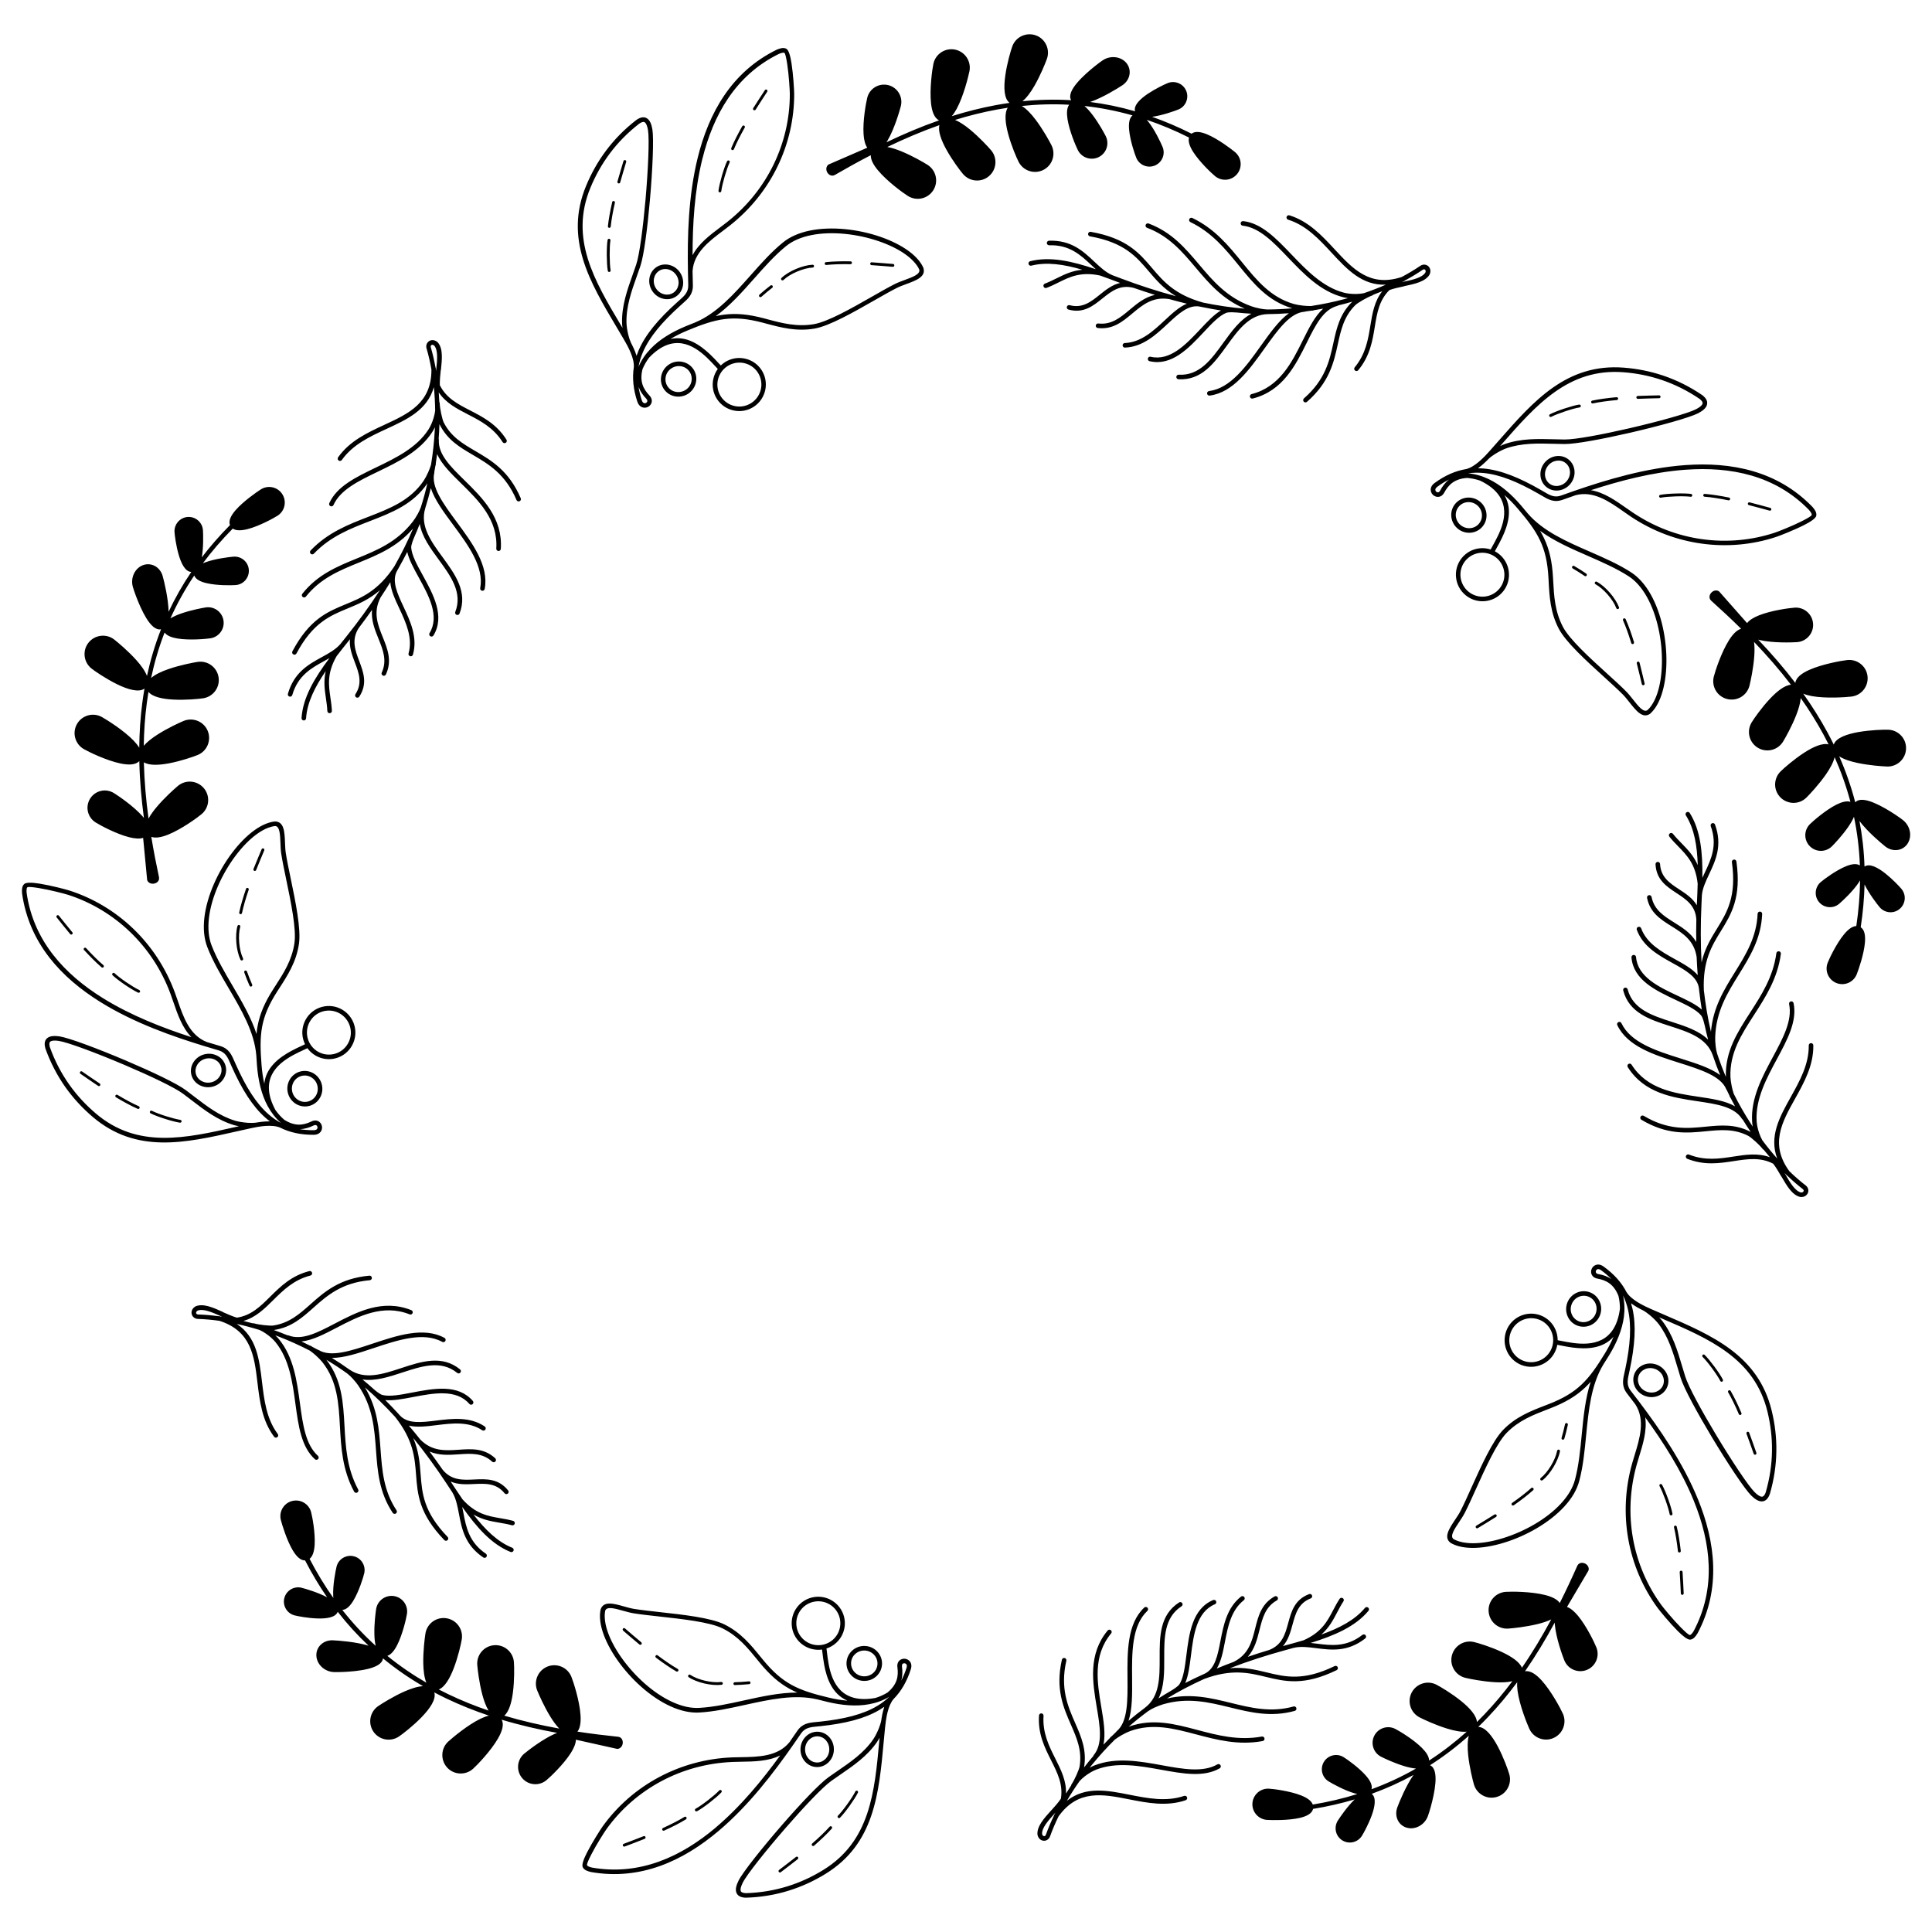 <?xml version="1.0" encoding="UTF-8"?>
<!-- Uploaded to: ICON Repo, www.svgrepo.com, Generator: ICON Repo Mixer Tools -->
<svg fill="#000000" width="800px" height="800px" version="1.1" viewBox="144 144 512 512" xmlns="http://www.w3.org/2000/svg">
 <path d="m321.7 233.83c4.231-0.934 7.816 1.562 10.473 4.074 0.848 0.805 1.605 1.621 2.25 2.316 0.211 0.227 0.41 0.445 0.598 0.637 0.312-0.301 0.656-0.578 1.031-0.832 1.629-1.066 3.527-1.379 5.297-1.008 1.762 0.359 3.391 1.402 4.457 3.023 1.066 1.621 1.367 3.527 1 5.289-0.371 1.762-1.41 3.391-3.031 4.457-1.629 1.066-3.527 1.379-5.297 1.008-1.762-0.359-3.391-1.402-4.457-3.023-1.066-1.621-1.367-3.527-1-5.289 0.203-0.965 0.605-1.898 1.199-2.711-0.219-0.227-0.445-0.469-0.688-0.738-0.629-0.672-1.359-1.469-2.191-2.258-3.551-3.367-8.949-6.684-15.34 0.023-0.688 0.922-1.27 1.93-1.723 3.016-0.41 1.621-0.371 2.93-0.023 4.039 0.352 1.133 1.016 2.074 1.848 2.949 0.68 0.715 0.754 1.469 0.504 2.082-0.16 0.379-0.445 0.695-0.797 0.898-0.344 0.203-0.766 0.301-1.184 0.25-0.695-0.082-1.379-0.547-1.723-1.586-1.074-3.234-1.367-6.223-0.941-9.094 0.094-1.148-0.25-2.469-0.773-3.754-0.227-0.57-0.496-1.133-0.766-1.672-0.094-0.168-0.184-0.344-0.277-0.527-0.285-0.527-0.57-1.031-0.832-1.477-0.621-1.059-1.234-2.09-1.848-3.125-7.164-12.051-13.957-23.477-8.16-37.508 1.336-3.242 3.066-6.375 5.266-9.32 2.199-2.949 4.871-5.711 8.102-8.203l0.035-0.023c1.191-0.805 2.141-0.848 2.887-0.277 0.664 0.496 1.066 1.484 1.293 2.828 0.41 2.445 0.051 10.707-0.664 18.844-0.648 7.356-1.586 14.617-2.527 17.391-0.277 0.832-0.598 1.715-0.906 2.586-1.438 4.039-2.871 8.078-2.769 12.41 0.016 0.781 0.184 2.016 0.488 3.234 0.184 0.746 0.43 1.496 0.715 2.109 0.082 0.152 0.16 0.312 0.242 0.469 0.008 0.016 0.016 0.035 0.023 0.051 0.285 0.562 0.562 1.16 0.805 1.762 0.152 0.371 0.285 0.754 0.402 1.133 0.16-0.461 0.336-0.922 0.527-1.387 1.797-4.207 5.223-8.289 10.137-12.711 0.133-0.117 0.359-0.32 0.586-0.52 1.41-1.242 2.492-2.191 2.445-4.082-0.035-1.176-0.066-2.394-0.082-3.66v-0.043c-0.16-8.91 0.059-19.852 2.602-30.121 2.93-11.812 8.926-22.715 20.934-28.59 0.016-0.008 0.035-0.016 0.051-0.023 0.395-0.16 0.789-0.301 1.176-0.371 0.469-0.082 0.922-0.066 1.328 0.16 0.621 0.352 1.066 1.93 1.359 3.863 0.469 3.016 0.695 7.035 0.707 8.027 0.023 6.617-1.477 13.266-4.449 19.363-2.856 5.859-7.07 11.219-12.586 15.566-0.547 0.438-1.184 0.906-1.82 1.395-3.68 2.762-7.801 5.859-8.078 10.746 0.023 1.258 0.051 2.469 0.082 3.644 0.066 2.461-1.199 3.578-2.856 5.031-0.152 0.133-0.312 0.277-0.57 0.512-4.785 4.316-8.113 8.262-9.832 12.293-0.539 1.258-0.922 2.527-1.141 3.82 0.754-1.762 1.82-3.316 3.125-4.684 2.445-2.586 5.711-4.516 9.285-6.012 0.906-0.379 1.781-0.73 2.613-1.051 5.742-2.418 10.227-7.473 14.676-12.484 2.769-3.125 5.523-6.231 8.598-8.723 0.922-0.754 1.98-1.379 3.133-1.891 4.973-2.199 11.797-2.227 18.055-0.875 6.273 1.359 12.008 4.133 14.77 7.531 0.512 0.629 0.922 1.285 1.227 1.965l0.016 0.043 0.008 0.035c0.68 2.301-1.898 3.258-4.566 4.242-0.898 0.328-1.805 0.664-2.551 1.051-1.664 0.84-3.727 2.023-5.953 3.293-5.457 3.113-11.855 6.769-15.812 7.449-4.785 0.816-8.844-0.27-12.898-1.352-0.262-0.066-0.52-0.145-0.781-0.211-4.031-1.066-7.144-1.336-10.184-0.949-3.055 0.395-6.062 1.453-9.875 3.047-1.547 0.648-3.023 1.367-4.398 2.199zm221.01 41.422c2.191 3.738 0.934 7.918-0.637 11.219-0.504 1.059-1.043 2.023-1.504 2.856-0.152 0.27-0.293 0.527-0.418 0.766 0.387 0.203 0.754 0.445 1.109 0.73 1.52 1.219 2.402 2.93 2.594 4.719 0.203 1.789-0.285 3.66-1.496 5.172-1.219 1.512-2.93 2.394-4.719 2.586-1.789 0.191-3.66-0.293-5.172-1.512-1.52-1.219-2.402-2.93-2.594-4.719-0.203-1.789 0.285-3.66 1.496-5.172 1.219-1.512 2.93-2.394 4.719-2.586 0.984-0.109 1.988-0.008 2.949 0.301 0.152-0.277 0.312-0.57 0.488-0.883 0.445-0.805 0.973-1.746 1.469-2.789 2.109-4.418 3.594-10.57-4.769-14.578-1.09-0.371-2.227-0.605-3.402-0.707-1.672 0.109-2.898 0.555-3.856 1.227-0.965 0.68-1.664 1.613-2.234 2.672-0.469 0.863-1.168 1.168-1.832 1.117-0.41-0.035-0.797-0.211-1.102-0.48-0.301-0.27-0.52-0.629-0.605-1.051-0.145-0.688 0.094-1.477 0.973-2.125 2.746-2.016 5.492-3.223 8.363-3.703 1.125-0.27 2.277-1.008 3.332-1.898 0.469-0.395 0.922-0.816 1.352-1.242 0.125-0.145 0.27-0.285 0.418-0.418 0.418-0.438 0.805-0.855 1.148-1.25 0.816-0.914 1.613-1.82 2.402-2.719 9.246-10.539 18.012-20.531 33.152-19.355 3.492 0.27 7.004 0.949 10.488 2.125 3.484 1.184 6.938 2.871 10.305 5.164l0.035 0.023c1.133 0.891 1.461 1.773 1.16 2.66-0.27 0.781-1.082 1.477-2.293 2.109-2.191 1.141-10.168 3.359-18.121 5.188-7.195 1.652-14.391 3.008-17.324 2.973-0.883-0.008-1.805-0.035-2.738-0.059-4.281-0.117-8.566-0.234-12.664 1.199-0.738 0.262-1.855 0.797-2.922 1.469-0.656 0.41-1.285 0.863-1.781 1.336-0.117 0.125-0.242 0.25-0.371 0.379-0.016 0.016-0.023 0.023-0.043 0.043-0.453 0.445-0.934 0.891-1.426 1.309-0.312 0.262-0.629 0.504-0.949 0.738 0.488 0.008 0.984 0.035 1.477 0.074 4.559 0.41 9.496 2.41 15.223 5.711 0.16 0.094 0.418 0.242 0.672 0.395 1.613 0.957 2.856 1.695 4.637 1.059 1.109-0.395 2.258-0.797 3.449-1.219 0.016-0.008 0.023-0.008 0.043-0.016 8.422-2.906 18.895-6.078 29.449-6.836 12.141-0.863 24.359 1.469 33.664 11.066 0.016 0.016 0.023 0.023 0.043 0.043 0.27 0.32 0.527 0.656 0.723 1 0.227 0.418 0.344 0.855 0.262 1.309-0.145 0.707-1.512 1.605-3.25 2.484-2.719 1.379-6.481 2.84-7.422 3.148-6.289 2.074-13.074 2.695-19.793 1.746-6.457-0.906-12.855-3.258-18.691-7.152-0.578-0.387-1.227-0.84-1.891-1.309-3.762-2.644-7.977-5.609-12.723-4.359-1.184 0.41-2.336 0.816-3.434 1.211-2.316 0.824-3.777-0.043-5.668-1.16-0.176-0.102-0.359-0.211-0.664-0.387-5.582-3.215-10.363-5.156-14.727-5.551-1.359-0.125-2.688-0.094-3.988 0.094 1.906 0.176 3.711 0.707 5.414 1.52 3.215 1.527 6.062 4.039 8.582 6.977 0.648 0.746 1.242 1.461 1.805 2.156 4.074 4.711 10.262 7.414 16.406 10.094 3.82 1.672 7.633 3.332 10.957 5.484 1 0.648 1.922 1.453 2.762 2.394 3.629 4.047 5.769 10.531 6.406 16.902 0.648 6.383-0.219 12.695-2.594 16.375-0.445 0.68-0.941 1.277-1.484 1.773l-0.035 0.035-0.023 0.016c-1.973 1.359-3.68-0.797-5.449-3.031-0.586-0.746-1.191-1.512-1.789-2.109-1.316-1.328-3.074-2.922-4.973-4.652-4.652-4.223-10.102-9.188-11.965-12.738-2.258-4.301-2.477-8.488-2.703-12.68-0.016-0.27-0.023-0.539-0.043-0.805-0.227-4.164-0.934-7.203-2.25-9.977-1.316-2.781-3.258-5.316-5.945-8.445-1.09-1.27-2.242-2.453-3.449-3.5zm74.246 179.66 0.145 0.242c1.301 2.258 2.562 4.441 4.156 4.863 0.227 0.023 0.402-0.023 0.527-0.109 0.074-0.051 0.133-0.125 0.168-0.203 0.035-0.074 0.043-0.16 0.035-0.242-0.016-0.117-0.094-0.234-0.219-0.336-1.395-1.074-2.789-2.285-4.156-3.594-0.094-0.043-0.176-0.102-0.242-0.191-0.035-0.051-0.074-0.102-0.109-0.145-0.102-0.102-0.203-0.191-0.301-0.293zm-0.906 0.848c-0.68-1.184-1.367-2.375-2.133-3.367-3.402-1.773-6.801-1.25-10.41-0.695-3.805 0.586-7.816 1.199-12.367-0.605-0.312-0.125-0.461-0.48-0.336-0.789 0.125-0.312 0.48-0.461 0.789-0.336 4.25 1.688 8.094 1.102 11.738 0.539 3.324-0.512 6.492-1 9.707 0.168-0.547-0.637-1.082-1.293-1.621-1.965-0.102-0.043-0.191-0.102-0.27-0.203-0.445-0.57-1.168-1.309-1.891-1.965-0.789-0.715-1.555-1.328-1.93-1.52-3.797-1.957-7.391-1.605-11.227-1.227-4.961 0.488-10.312 1.016-17.113-3.047-0.285-0.168-0.379-0.539-0.211-0.832 0.168-0.285 0.539-0.379 0.832-0.211 6.457 3.856 11.605 3.352 16.383 2.879 4.023-0.395 7.785-0.766 11.898 1.352 0.023 0.008 0.043 0.023 0.066 0.035-0.371-0.547-0.738-1.102-1.102-1.664-0.344-0.527-0.68-1.066-1.008-1.605-0.082-0.051-0.152-0.117-0.211-0.203-2.066-3.215-6.648-3.894-11.738-4.652-6.66-0.992-14.125-2.098-18.523-9.051-0.176-0.285-0.094-0.656 0.184-0.832 0.285-0.176 0.656-0.094 0.832 0.184 4.098 6.481 11.285 7.547 17.684 8.496 3.711 0.555 7.164 1.066 9.73 2.543-0.402-0.73-0.797-1.477-1.176-2.227-0.074-0.066-0.133-0.145-0.168-0.242-0.043-0.117-0.094-0.242-0.133-0.371-0.234-0.48-0.469-0.957-0.695-1.438-0.059-0.059-0.109-0.125-0.133-0.211-1.438-3.543-6.769-5.231-12.469-7.035-6.633-2.098-13.754-4.348-16.426-9.992-0.145-0.301-0.008-0.664 0.293-0.805 0.301-0.145 0.664-0.008 0.805 0.293 2.445 5.172 9.297 7.34 15.695 9.355 4.023 1.277 7.875 2.484 10.461 4.391-0.695-1.695-1.344-3.418-1.922-5.164-0.008-0.016-0.016-0.043-0.023-0.059-1.605-4.625-6.441-6.18-11.285-7.742-5.434-1.746-10.891-3.512-12.453-9.453-0.082-0.32 0.109-0.656 0.43-0.738 0.32-0.082 0.656 0.109 0.738 0.43 1.395 5.309 6.543 6.961 11.664 8.613 3.617 1.168 7.223 2.324 9.664 4.727-0.328-1.219-0.621-2.461-0.891-3.727-0.094-0.395-0.211-0.875-0.352-1.336-0.176-0.562-0.387-1.09-0.613-1.359-1.293-1.555-3.93-2.789-6.777-4.133-5.258-2.469-11.184-5.258-11.68-11.242-0.023-0.336 0.219-0.621 0.555-0.656 0.336-0.023 0.621 0.219 0.656 0.555 0.438 5.281 6.027 7.918 10.984 10.242 2.527 1.184 4.887 2.301 6.441 3.688-0.27-1.645-0.496-3.316-0.688-5.004 0-0.016-0.008-0.035-0.008-0.051-0.023-0.203-0.043-0.41-0.066-0.613-0.418-3.023-3.535-4.754-6.945-6.641-3.762-2.082-7.859-4.348-9.512-8.824-0.117-0.312 0.043-0.664 0.359-0.781 0.312-0.117 0.664 0.043 0.781 0.359 1.496 4.047 5.391 6.207 8.961 8.188 2.367 1.309 4.609 2.551 6.039 4.231-0.125-1.594-0.219-3.199-0.285-4.793-0.656-4.41-3.68-6.297-6.617-8.137-2.906-1.812-5.742-3.594-6.523-7.539-0.066-0.328 0.152-0.648 0.48-0.715 0.328-0.066 0.648 0.152 0.715 0.48 0.68 3.434 3.301 5.07 5.981 6.75 2.199 1.379 4.449 2.781 5.859 5.172-0.035-2.016-0.016-4.004 0.023-5.961-0.219-3.695-2.731-5.34-5.215-6.977-2.703-1.781-5.383-3.535-5.602-7.648-0.016-0.336 0.234-0.621 0.57-0.637 0.336-0.016 0.621 0.234 0.637 0.57 0.176 3.5 2.602 5.09 5.055 6.699 1.781 1.168 3.578 2.352 4.684 4.215l0.008-0.152c0.082-1.871 0.176-3.719 0.219-5.523-0.539-5.18-2.828-7.523-5.148-9.91-0.797-0.816-1.594-1.637-2.352-2.586-0.211-0.262-0.168-0.648 0.102-0.848 0.262-0.211 0.648-0.168 0.848 0.102 0.715 0.891 1.496 1.695 2.266 2.484 1.621 1.664 3.223 3.301 4.301 5.812-0.145-5.062-0.891-9.613-3.141-13.184-0.176-0.285-0.094-0.656 0.184-0.832 0.285-0.176 0.656-0.094 0.832 0.184 2.906 4.609 3.441 10.613 3.352 17.195 0.219-0.496 0.453-0.992 0.695-1.496 1.613-3.426 3.367-7.144 1.527-12.207-0.117-0.312 0.051-0.664 0.359-0.773 0.312-0.117 0.664 0.051 0.773 0.359 2.016 5.543 0.152 9.496-1.562 13.141-0.906 1.93-1.781 3.769-1.93 5.66-0.035 0.824-0.074 1.645-0.109 2.477l-0.008 0.234c-0.219 4.769-0.242 9.883 0.035 15.023 0.863-3.727 2.492-6.363 4.098-8.969 2.644-4.289 5.223-8.48 3.945-17.609-0.043-0.328 0.184-0.637 0.52-0.68 0.328-0.043 0.637 0.184 0.68 0.52 1.336 9.555-1.352 13.93-4.106 18.406-2.402 3.894-4.852 7.883-4.527 15.695 0.43 3.777 1.043 7.488 1.883 11.016 0.547-6.434 3.461-11.145 6.348-15.793 2.898-4.668 5.75-9.277 6.019-15.484 0.016-0.336 0.293-0.598 0.629-0.578 0.336 0.016 0.598 0.293 0.578 0.629-0.277 6.523-3.223 11.27-6.195 16.07-3.016 4.852-6.055 9.773-6.254 16.602-0.016 0.613 0.016 1.496 0.125 2.41 0.082 0.664 0.203 1.336 0.379 1.914 0.688 2.09 1.469 4.148 2.324 6.172-0.211-6.734 3.039-11.773 6.441-17.047 2.988-4.637 6.098-9.445 6.938-15.711 0.043-0.328 0.352-0.562 0.68-0.52 0.328 0.043 0.562 0.352 0.52 0.68-0.875 6.523-4.055 11.453-7.121 16.199-3.309 5.129-6.481 10.035-6.246 16.434 0.023 0.637 0.145 1.547 0.344 2.477 0.145 0.688 0.328 1.387 0.547 2.008 1.352 2.695 2.84 5.297 4.426 7.758 0.203 0.312 0.395 0.613 0.598 0.914-0.094-0.512-0.16-0.992-0.176-1.418-0.352-6.137 2.66-11.738 5.492-17.004 2.695-5.012 5.223-9.707 4.316-14.055-0.066-0.328 0.145-0.648 0.469-0.715 0.328-0.066 0.648 0.145 0.715 0.469 0.992 4.777-1.637 9.656-4.441 14.871-2.754 5.113-5.684 10.562-5.348 16.367 0.051 0.914 0.285 2.109 0.707 3.301 0.219 0.613 0.48 1.219 0.789 1.781 1.277 1.715 2.594 3.332 3.945 4.844-2.184-5.918 0.656-11.008 3.637-16.348 2.352-4.215 4.793-8.598 4.734-13.609-0.008-0.336 0.262-0.613 0.598-0.613 0.336-0.008 0.613 0.262 0.613 0.598 0.066 5.34-2.453 9.859-4.887 14.215-3.441 6.172-6.691 12-1.461 19.137 1.426 1.387 2.879 2.644 4.332 3.769 0.395 0.301 0.613 0.707 0.68 1.109 0.051 0.312 0.008 0.621-0.117 0.906-0.125 0.277-0.328 0.527-0.598 0.723-0.352 0.242-0.816 0.371-1.367 0.312-0.043 0-0.082-0.008-0.133-0.016-2.09-0.539-3.484-2.949-4.922-5.434zm21.059-66.059c0.598-3.894 0.922-7.668 1.016-11.309 1.191 2.469 3.309 5.199 3.981 6.004 0.664 0.797 1.594 1.25 2.551 1.344 0.965 0.094 1.957-0.191 2.762-0.855 0.797-0.664 1.25-1.594 1.344-2.551 0.094-0.965-0.191-1.957-0.855-2.762-0.57-0.688-2.367-2.586-4.281-4.106-2-1.578-4.172-2.731-5.516-1.82-0.133-4.191-0.598-8.211-1.336-12.074 2.098 2.805 5.742 5.879 6.828 6.734 0.117 0.094 0.227 0.168 0.328 0.242 0.906 0.598 1.93 0.832 2.887 0.707 0.973-0.117 1.871-0.598 2.512-1.41 0.074-0.094 0.145-0.184 0.191-0.27 0.637-0.965 0.824-2.148 0.598-3.281-0.219-1.117-0.84-2.184-1.797-2.949-0.402-0.32-1.168-0.875-2.109-1.496-1.586-1.051-3.719-2.324-5.66-3.125-2.074-0.855-3.953-1.141-4.894-0.094-1.102-4.258-2.543-8.32-4.25-12.199 1.199 0.789 2.957 1.352 4.812 1.746 3.184 0.68 6.668 0.914 7.859 0.957 1.344 0.051 2.586-0.461 3.492-1.309 0.914-0.855 1.504-2.047 1.547-3.402 0.051-1.344-0.461-2.586-1.309-3.492-0.855-0.914-2.047-1.504-3.402-1.547-1.199-0.043-4.711 0.059-7.934 0.621-3.074 0.547-5.91 1.535-6.516 3.316-0.539-1.09-1.09-2.168-1.664-3.234-1.941-3.586-4.106-6.996-6.422-10.262 0.656 0.277 1.426 0.488 2.277 0.648 3.738 0.68 8.934 0.301 10.445 0.133 1.344-0.145 2.492-0.816 3.273-1.789 0.781-0.973 1.191-2.242 1.051-3.578-0.145-1.344-0.816-2.492-1.789-3.273s-2.242-1.191-3.578-1.051c-1.504 0.16-6.617 1.066-10.102 2.621-2 0.898-3.5 2.031-3.668 3.449-3.09-4.055-6.406-7.867-9.84-11.469 0.176 0.051 0.359 0.094 0.547 0.133 3.441 0.773 8.312 0.621 9.723 0.527 1.258-0.082 2.375-0.672 3.148-1.555s1.211-2.059 1.125-3.316c-0.082-1.258-0.672-2.375-1.555-3.148-0.883-0.773-2.059-1.211-3.316-1.125-1.41 0.094-6.207 0.73-9.512 2.059-1.359 0.547-2.492 1.219-3.106 2.039l-7.332-8.305c-0.051-0.066-0.109-0.117-0.184-0.16-0.512-0.293-1.066-0.227-1.52 0.035-0.211 0.125-0.402 0.293-0.555 0.488-0.16 0.203-0.27 0.43-0.328 0.672-0.109 0.453-0.016 0.934 0.379 1.301l0.008 0.008c2.644 2.375 5.316 4.863 7.945 7.457-1.168 0.336-2.258 1.512-3.234 3.066-2.031 3.234-3.637 8.172-4.004 9.633-0.328 1.309-0.102 2.621 0.539 3.695 0.637 1.074 1.688 1.898 2.996 2.227 1.309 0.328 2.621 0.102 3.695-0.539 1.059-0.629 1.871-1.664 2.215-2.938 0.016-0.035 0.023-0.074 0.023-0.109 0.301-1.211 1.031-4.578 1.258-7.766 0.094-1.336 0.094-2.644-0.059-3.777 3.41 3.559 6.711 7.332 9.781 11.344-1.688 0.125-3.703 1.746-5.543 3.695-2.234 2.375-4.242 5.246-4.871 6.281-0.008 0.008-0.016 0.016-0.016 0.035-0.688 1.141-0.855 2.461-0.562 3.668 0.293 1.211 1.059 2.316 2.207 3.016 1.148 0.695 2.477 0.863 3.688 0.57 1.219-0.293 2.316-1.059 3.016-2.207 0.621-1.016 2.336-4.055 3.512-7.094 0.605-1.555 1.059-3.106 1.16-4.434 2.184 3.09 4.215 6.324 6.047 9.699 0.461 0.848 0.906 1.715 1.344 2.586-1.68-0.445-4.148 0.68-6.508 2.215-2.738 1.781-5.383 4.106-6.231 4.953-0.957 0.949-1.426 2.199-1.438 3.441 0 1.25 0.469 2.492 1.426 3.449 0.949 0.957 2.199 1.426 3.441 1.438 1.25 0 2.492-0.469 3.449-1.426 0.848-0.84 3.242-3.391 5.106-6.055 1.109-1.586 2.023-3.223 2.344-4.637 1.68 3.762 3.098 7.707 4.191 11.84-1.008-0.328-2.359 0.051-3.777 0.773-2.82 1.438-6.07 4.266-6.961 5.148-0.805 0.805-1.219 1.863-1.219 2.922s0.402 2.117 1.211 2.93c0.805 0.805 1.863 1.219 2.922 1.219s2.117-0.402 2.93-1.211c0.707-0.695 2.688-2.812 4.231-5.019 0.656-0.941 1.227-1.898 1.605-2.805 0.855 4.113 1.402 8.406 1.57 12.898-0.906-0.605-2.309-0.359-3.812 0.27-2.629 1.102-5.727 3.418-6.582 4.156-0.789 0.68-1.227 1.613-1.301 2.578s0.219 1.957 0.898 2.746c0.68 0.789 1.613 1.227 2.578 1.301 0.965 0.074 1.957-0.219 2.746-0.898 0.855-0.738 3.711-3.367 5.246-5.742 0.102-0.152 0.191-0.301 0.277-0.453-0.043 3.887-0.371 7.918-1 12.102-1.102 0.043-2.234 0.949-3.281 2.234-2.016 2.453-3.856 6.348-4.309 7.516-0.418 1.066-0.359 2.199 0.059 3.164 0.43 0.973 1.219 1.781 2.285 2.199 1.066 0.418 2.199 0.359 3.164-0.059 0.973-0.43 1.781-1.219 2.199-2.285 0.461-1.168 1.898-5.246 2.168-8.387 0.16-1.832-0.082-3.383-1.109-4.055zm-53.43-140.93c0.211 0 0.379 0.16 0.387 0.371 0 0.211-0.16 0.379-0.371 0.387-0.816 0.016-1.738 0.043-2.711 0.066-0.789 0.023-1.82 0.059-2.938 0.102-0.211 0.008-0.387-0.16-0.395-0.371-0.008-0.211 0.16-0.387 0.371-0.395 0.891-0.035 1.832-0.059 2.949-0.094 0.922-0.023 1.832-0.051 2.719-0.066zm-11.27 0.496c0.211-0.016 0.395 0.133 0.41 0.344 0.016 0.211-0.133 0.395-0.344 0.41-1.176 0.102-2.336 0.234-3.441 0.387-1.023 0.145-2 0.312-2.906 0.504-0.203 0.043-0.402-0.082-0.453-0.293-0.043-0.203 0.082-0.402 0.293-0.453 0.934-0.203 1.922-0.371 2.957-0.512 1.117-0.16 2.293-0.285 3.484-0.395zm-9.91 1.957c0.211-0.035 0.402 0.109 0.43 0.32 0.035 0.211-0.109 0.402-0.32 0.43-0.832 0.117-2.316 0.527-3.805 1.023-1.438 0.48-2.856 1.023-3.695 1.461-0.184 0.102-0.41 0.023-0.512-0.16-0.102-0.184-0.023-0.41 0.16-0.512 0.875-0.461 2.344-1.023 3.812-1.512 1.527-0.504 3.066-0.934 3.93-1.059zm50.648 27.367c0.203 0.059 0.32 0.27 0.262 0.469-0.059 0.203-0.27 0.32-0.469 0.262-0.797-0.219-1.68-0.461-2.621-0.715-1.043-0.277-1.957-0.52-2.848-0.746-0.203-0.051-0.32-0.262-0.27-0.461 0.051-0.203 0.262-0.32 0.461-0.27 1.059 0.277 2.059 0.539 2.848 0.746 0.898 0.234 1.781 0.48 2.629 0.715zm-10.941-2.738c0.203 0.043 0.336 0.242 0.293 0.445-0.043 0.203-0.242 0.336-0.445 0.293-1.148-0.234-2.301-0.445-3.41-0.613-1.023-0.16-2.008-0.277-2.922-0.344-0.211-0.016-0.359-0.203-0.344-0.402 0.016-0.211 0.203-0.359 0.402-0.344 0.949 0.074 1.949 0.191 2.981 0.352 1.109 0.168 2.266 0.379 3.449 0.621zm-10.059-0.957c0.211 0.035 0.352 0.219 0.32 0.43-0.035 0.211-0.219 0.352-0.43 0.32-0.824-0.117-2.367-0.152-3.938-0.102-1.512 0.043-3.031 0.168-3.965 0.344-0.203 0.043-0.402-0.094-0.445-0.301-0.043-0.203 0.094-0.402 0.301-0.445 0.965-0.191 2.535-0.312 4.082-0.359 1.605-0.051 3.199-0.016 4.074 0.109zm-12.309 50.238c0.051 0.203-0.082 0.402-0.285 0.453-0.203 0.051-0.402-0.082-0.453-0.285-0.184-0.805-0.395-1.695-0.629-2.644-0.211-0.883-0.453-1.848-0.707-2.856-0.051-0.203 0.074-0.41 0.277-0.461 0.203-0.051 0.41 0.074 0.461 0.277 0.234 0.949 0.469 1.891 0.707 2.863 0.219 0.898 0.43 1.781 0.629 2.652zm-2.82-10.926c0.059 0.203-0.051 0.41-0.25 0.469-0.203 0.059-0.41-0.051-0.469-0.25-0.344-1.133-0.715-2.242-1.09-3.293-0.352-0.965-0.715-1.891-1.09-2.738-0.082-0.191 0-0.41 0.191-0.504 0.191-0.082 0.41 0 0.504 0.191 0.387 0.863 0.754 1.805 1.117 2.789 0.387 1.066 0.754 2.184 1.102 3.324zm-3.965-9.297c0.074 0.191-0.023 0.41-0.227 0.488-0.191 0.074-0.41-0.023-0.488-0.227-0.402-1.102-1.242-2.41-2.277-3.594-0.992-1.133-2.141-2.148-3.242-2.754-0.184-0.102-0.25-0.328-0.152-0.512 0.102-0.184 0.328-0.25 0.512-0.152 1.176 0.648 2.402 1.723 3.441 2.922 1.09 1.25 1.988 2.652 2.418 3.828zm-8.676-8.891c0.168 0.117 0.219 0.352 0.094 0.527-0.117 0.168-0.352 0.219-0.527 0.094-0.488-0.336-0.992-0.664-1.512-1-0.52-0.328-1.066-0.664-1.645-1-0.184-0.109-0.242-0.336-0.133-0.52s0.336-0.242 0.52-0.133c0.57 0.336 1.133 0.672 1.672 1.016 0.539 0.336 1.051 0.68 1.535 1.016zm-4.172-23.832c-0.805 1-1.914 1.605-3.066 1.773-1.16 0.168-2.359-0.117-3.316-0.883-0.957-0.773-1.496-1.871-1.586-3.047-0.094-1.16 0.262-2.375 1.059-3.375 0.805-1 1.914-1.605 3.066-1.773 1.16-0.168 2.359 0.117 3.316 0.883 0.957 0.773 1.496 1.871 1.586 3.047 0.094 1.16-0.262 2.375-1.059 3.375zm-3.234 0.57c0.848-0.125 1.68-0.57 2.285-1.328 0.605-0.754 0.863-1.664 0.797-2.519-0.066-0.848-0.453-1.645-1.133-2.191-0.688-0.555-1.555-0.754-2.394-0.629-0.848 0.125-1.68 0.57-2.285 1.328-0.605 0.754-0.863 1.664-0.797 2.519 0.066 0.848 0.453 1.645 1.133 2.191 0.688 0.555 1.555 0.754 2.394 0.629zm-20.027 10.715c-0.797 1-1.941 1.57-3.133 1.695-1.191 0.117-2.434-0.211-3.441-1.023-1.016-0.816-1.605-1.957-1.746-3.141-0.145-1.191 0.168-2.426 0.973-3.426 0.797-1 1.941-1.57 3.133-1.695 1.191-0.117 2.434 0.211 3.441 1.023 1.016 0.816 1.605 1.957 1.746 3.141 0.145 1.191-0.168 2.426-0.973 3.426zm-3.258 0.488c0.883-0.082 1.723-0.512 2.309-1.25 0.586-0.738 0.824-1.645 0.715-2.527-0.109-0.883-0.547-1.73-1.309-2.336-0.754-0.605-1.68-0.855-2.562-0.766-0.883 0.082-1.723 0.512-2.309 1.25-0.586 0.738-0.824 1.645-0.715 2.527 0.109 0.883 0.547 1.73 1.309 2.336 0.754 0.605 1.68 0.855 2.562 0.766zm3.812 18.129c1.477-0.16 2.898-0.891 3.906-2.141s1.41-2.797 1.242-4.273c-0.168-1.477-0.898-2.906-2.156-3.914-1.258-1.008-2.805-1.41-4.281-1.25-1.477 0.16-2.898 0.891-3.906 2.141-1.008 1.25-1.41 2.797-1.242 4.273 0.168 1.477 0.898 2.906 2.156 3.914 1.258 1.008 2.805 1.41 4.281 1.25zm4.602-40.508-0.547 0.621c0.461-0.219 0.891-0.402 1.234-0.52 4.289-1.512 8.691-1.387 13.09-1.27 0.891 0.023 1.781 0.051 2.719 0.059 2.828 0.035 9.926-1.301 17.039-2.938 7.867-1.812 15.719-3.988 17.836-5.09 0.941-0.488 1.547-0.965 1.703-1.426 0.125-0.352-0.094-0.773-0.73-1.285-3.281-2.234-6.633-3.871-10.008-5.019-3.375-1.148-6.793-1.805-10.195-2.066-14.535-1.125-23.109 8.641-32.152 18.941zm-16.434 12.395c0.605-1.117 1.336-2.117 2.336-2.887l-0.023 0.008c-1.031 0.52-2.059 1.148-3.082 1.906-0.438 0.32-0.562 0.648-0.512 0.906 0.035 0.152 0.117 0.285 0.227 0.387 0.109 0.102 0.25 0.16 0.387 0.176 0.219 0.016 0.469-0.117 0.672-0.488zm65.066-5.5c-8.793 0.629-17.574 2.973-25.125 5.426 3.449 0.578 6.523 2.738 9.363 4.727 0.621 0.438 1.227 0.855 1.863 1.285 5.684 3.797 11.914 6.086 18.195 6.969 6.543 0.914 13.133 0.312 19.246-1.695 0.914-0.301 4.586-1.738 7.254-3.082 1.445-0.73 2.551-1.367 2.602-1.645 0.023-0.133-0.035-0.312-0.133-0.496-0.133-0.25-0.352-0.52-0.57-0.797-9-9.277-20.875-11.539-32.688-10.688zm-38.574 16.23c0.387 0.648 0.73 1.301 1.051 1.973 1.379 2.914 2.117 6.086 2.359 10.43 0.016 0.27 0.023 0.539 0.043 0.805 0.219 4.055 0.438 8.113 2.57 12.184 1.762 3.367 7.129 8.246 11.707 12.402 1.914 1.738 3.688 3.352 5.019 4.695 0.648 0.648 1.27 1.438 1.883 2.207 1.402 1.773 2.746 3.477 3.785 2.805 0.453-0.41 0.875-0.914 1.25-1.504 2.227-3.441 3.023-9.453 2.41-15.586-0.621-6.144-2.66-12.367-6.106-16.215-0.773-0.863-1.613-1.605-2.527-2.191-3.234-2.09-7.004-3.738-10.781-5.391-4.441-1.941-8.91-3.887-12.645-6.617zm19.457 213.54c-2.879 3.242-7.246 3.332-10.875 2.863-1.16-0.152-2.25-0.371-3.184-0.555-0.312-0.059-0.598-0.117-0.855-0.168-0.074 0.43-0.191 0.855-0.352 1.277-0.688 1.82-2.047 3.191-3.688 3.93-1.645 0.746-3.57 0.855-5.383 0.176-1.812-0.688-3.184-2.047-3.922-3.695-0.738-1.645-0.848-3.57-0.168-5.391 0.688-1.82 2.047-3.191 3.688-3.93 1.645-0.746 3.57-0.855 5.383-0.176 1.812 0.688 3.184 2.047 3.922 3.695 0.402 0.898 0.621 1.891 0.621 2.898 0.312 0.059 0.637 0.117 0.992 0.191 0.906 0.176 1.965 0.387 3.106 0.539 4.852 0.637 11.168 0.152 12.395-9.035 0.008-1.148-0.109-2.301-0.387-3.449-0.621-1.555-1.418-2.586-2.352-3.281-0.949-0.707-2.039-1.082-3.223-1.293-0.965-0.176-1.469-0.746-1.629-1.395-0.102-0.402-0.051-0.824 0.117-1.191 0.16-0.371 0.438-0.695 0.805-0.898 0.613-0.344 1.438-0.371 2.324 0.27 2.769 1.988 4.769 4.231 6.106 6.809 0.598 0.984 1.664 1.848 2.828 2.586 0.52 0.328 1.066 0.629 1.605 0.906 0.176 0.074 0.352 0.168 0.527 0.27 0.539 0.262 1.066 0.504 1.547 0.715 1.125 0.496 2.234 0.965 3.324 1.438 12.879 5.543 25.09 10.789 28.648 25.551 0.824 3.41 1.27 6.953 1.219 10.629-0.051 3.68-0.586 7.481-1.73 11.395l-0.016 0.035c-0.496 1.352-1.234 1.941-2.176 1.922-0.824-0.016-1.738-0.57-2.711-1.527-1.762-1.73-6.34-8.633-10.539-15.637-3.797-6.332-7.305-12.762-8.18-15.551-0.262-0.84-0.527-1.73-0.789-2.621-1.219-4.113-2.426-8.219-5.055-11.672-0.469-0.621-1.336-1.52-2.301-2.324-0.598-0.496-1.227-0.957-1.82-1.285-0.16-0.074-0.312-0.152-0.469-0.234-0.016-0.008-0.035-0.016-0.051-0.023-0.562-0.285-1.133-0.605-1.688-0.957-0.344-0.211-0.672-0.438-0.992-0.672 0.145 0.469 0.27 0.941 0.387 1.426 1.016 4.457 0.648 9.773-0.73 16.246-0.035 0.176-0.102 0.469-0.168 0.766-0.41 1.832-0.73 3.242 0.43 4.734 0.715 0.934 1.461 1.898 2.227 2.906 0.008 0.008 0.016 0.023 0.023 0.035 5.367 7.113 11.621 16.098 15.602 25.895 4.578 11.277 6.129 23.621-0.125 35.434-0.008 0.016-0.016 0.035-0.035 0.051-0.227 0.352-0.461 0.707-0.73 0.992-0.328 0.344-0.707 0.598-1.168 0.648-0.715 0.082-1.988-0.941-3.375-2.324-2.148-2.168-4.703-5.281-5.289-6.078-3.914-5.34-6.602-11.598-7.785-18.289-1.133-6.414-0.875-13.234 1.031-19.992 0.191-0.672 0.418-1.426 0.656-2.199 1.352-4.391 2.863-9.32 0.211-13.441-0.754-1-1.496-1.965-2.207-2.898-1.504-1.949-1.133-3.602-0.648-5.742 0.043-0.203 0.094-0.402 0.168-0.746 1.336-6.305 1.703-11.453 0.73-15.719-0.301-1.336-0.738-2.586-1.316-3.762 0.418 1.871 0.469 3.754 0.227 5.625-0.461 3.527-1.965 7.012-3.981 10.32-0.512 0.84-1.008 1.637-1.496 2.383-3.223 5.332-3.879 12.051-4.535 18.727-0.402 4.148-0.805 8.289-1.832 12.117-0.312 1.148-0.789 2.277-1.418 3.367-2.731 4.695-8.238 8.734-14.098 11.32-5.879 2.586-12.141 3.719-16.375 2.586-0.789-0.211-1.504-0.496-2.141-0.863l-0.043-0.023-0.023-0.016c-1.906-1.461-0.379-3.746 1.199-6.121 0.527-0.797 1.066-1.594 1.453-2.352 0.848-1.664 1.832-3.828 2.879-6.164 2.586-5.727 5.617-12.445 8.422-15.316 3.391-3.477 7.305-4.981 11.227-6.492 0.25-0.102 0.504-0.191 0.754-0.293 3.887-1.504 6.566-3.113 8.793-5.223 2.242-2.117 4.047-4.746 6.195-8.27 0.863-1.426 1.637-2.887 2.266-4.367zm-147.92 126.12-0.184 0.211c-1.746 1.941-3.434 3.812-3.344 5.449 0.051 0.227 0.145 0.379 0.27 0.469 0.074 0.059 0.16 0.094 0.242 0.102 0.082 0.008 0.168-0.008 0.234-0.043 0.102-0.051 0.191-0.16 0.25-0.312 0.598-1.664 1.309-3.352 2.133-5.062 0.008-0.102 0.043-0.203 0.109-0.285 0.035-0.051 0.066-0.102 0.109-0.152 0.059-0.125 0.125-0.25 0.184-0.379zm-1.09-0.605c0.914-1.016 1.84-2.039 2.535-3.074 0.637-3.777-0.914-6.859-2.551-10.117-1.73-3.434-3.559-7.062-3.242-11.949 0.023-0.336 0.312-0.586 0.637-0.562 0.336 0.023 0.586 0.312 0.562 0.637-0.293 4.559 1.461 8.035 3.113 11.328 1.512 3.008 2.957 5.871 2.84 9.285 0.438-0.715 0.898-1.438 1.367-2.148 0.008-0.109 0.043-0.219 0.109-0.32 0.41-0.598 0.883-1.512 1.285-2.41 0.438-0.973 0.781-1.891 0.848-2.309 0.688-4.215-0.754-7.523-2.301-11.059-2-4.566-4.156-9.496-2.394-17.223 0.074-0.328 0.395-0.527 0.723-0.453s0.527 0.395 0.453 0.723c-1.672 7.332 0.402 12.074 2.324 16.465 1.621 3.703 3.133 7.172 2.383 11.738 0 0.023-0.008 0.051-0.016 0.074 0.402-0.52 0.824-1.043 1.242-1.562 0.395-0.488 0.805-0.973 1.219-1.461 0.016-0.094 0.059-0.184 0.125-0.262 2.418-2.965 1.652-7.531 0.797-12.594-1.117-6.633-2.367-14.082 2.879-20.414 0.211-0.262 0.598-0.293 0.848-0.074 0.262 0.211 0.293 0.598 0.074 0.848-4.894 5.902-3.695 13.066-2.621 19.445 0.621 3.695 1.199 7.144 0.586 10.035 0.57-0.613 1.16-1.211 1.754-1.805 0.035-0.094 0.094-0.176 0.176-0.234 0.102-0.082 0.203-0.16 0.301-0.242 0.379-0.371 0.766-0.746 1.148-1.109 0.035-0.074 0.082-0.145 0.152-0.191 2.93-2.461 2.887-8.051 2.84-14.039-0.059-6.961-0.117-14.426 4.434-18.707 0.242-0.227 0.629-0.219 0.855 0.023 0.227 0.242 0.219 0.629-0.023 0.855-4.164 3.922-4.106 11.109-4.047 17.816 0.035 4.223 0.066 8.262-0.941 11.309 1.395-1.191 2.84-2.336 4.316-3.426 0.016-0.016 0.035-0.023 0.051-0.043 3.906-2.957 3.887-8.027 3.879-13.125-0.016-5.711-0.023-11.438 5.148-14.77 0.277-0.184 0.656-0.102 0.832 0.184 0.184 0.277 0.102 0.656-0.184 0.832-4.617 2.973-4.602 8.371-4.586 13.754 0.008 3.797 0.016 7.582-1.504 10.656 1.059-0.688 2.148-1.352 3.273-2 0.344-0.211 0.766-0.469 1.168-0.754 0.48-0.344 0.914-0.707 1.109-1.008 1.074-1.703 1.438-4.602 1.832-7.715 0.73-5.762 1.547-12.258 7.086-14.586 0.312-0.125 0.664 0.016 0.789 0.328s-0.016 0.664-0.328 0.789c-4.887 2.047-5.668 8.18-6.348 13.609-0.352 2.769-0.68 5.367-1.512 7.262 1.484-0.766 3.008-1.496 4.551-2.199 0.016-0.008 0.035-0.016 0.051-0.023 0.184-0.082 0.379-0.168 0.562-0.25 2.746-1.328 3.426-4.828 4.164-8.656 0.824-4.223 1.715-8.824 5.457-11.773 0.262-0.211 0.648-0.16 0.848 0.102 0.211 0.262 0.16 0.648-0.102 0.848-3.391 2.68-4.242 7.047-5.012 11.051-0.512 2.66-1.008 5.172-2.156 7.055 1.477-0.613 2.973-1.199 4.469-1.754 3.988-1.988 4.852-5.441 5.691-8.809 0.832-3.324 1.645-6.566 5.156-8.539 0.293-0.16 0.664-0.059 0.824 0.234 0.16 0.293 0.059 0.664-0.234 0.824-3.055 1.715-3.805 4.703-4.578 7.777-0.629 2.519-1.277 5.09-3.106 7.172 1.906-0.656 3.805-1.258 5.676-1.82 3.441-1.344 4.242-4.25 5.019-7.113 0.855-3.125 1.695-6.215 5.543-7.684 0.312-0.117 0.664 0.035 0.781 0.352 0.117 0.312-0.035 0.664-0.344 0.781-3.273 1.25-4.039 4.047-4.812 6.879-0.562 2.059-1.125 4.133-2.562 5.762l0.152-0.043c1.805-0.496 3.594-0.984 5.324-1.496 4.762-2.117 6.281-5.012 7.824-7.961 0.527-1.008 1.066-2.023 1.73-3.031 0.184-0.277 0.562-0.352 0.84-0.168 0.277 0.184 0.352 0.562 0.168 0.84-0.629 0.949-1.148 1.941-1.664 2.922-1.074 2.047-2.141 4.082-4.199 5.879 4.769-1.703 8.867-3.82 11.57-7.062 0.211-0.262 0.598-0.293 0.848-0.074 0.262 0.211 0.293 0.598 0.074 0.848-3.484 4.191-9.035 6.559-15.324 8.508 0.539 0.059 1.082 0.125 1.637 0.191 3.762 0.48 7.836 1 12.082-2.324 0.262-0.211 0.648-0.16 0.848 0.102 0.211 0.262 0.16 0.648-0.102 0.848-4.652 3.629-8.984 3.082-12.98 2.57-2.117-0.27-4.133-0.527-5.988-0.082-0.789 0.219-1.586 0.438-2.394 0.664l-0.227 0.059c-4.602 1.27-9.473 2.82-14.273 4.668 3.812-0.328 6.828 0.402 9.801 1.125 4.894 1.184 9.68 2.344 17.961-1.688 0.301-0.145 0.664-0.016 0.805 0.277 0.145 0.301 0.016 0.664-0.277 0.805-8.676 4.223-13.66 3.016-18.773 1.781-4.449-1.074-9-2.184-16.324 0.547-3.461 1.57-6.801 3.309-9.891 5.199 6.281-1.469 11.664-0.152 16.988 1.16 5.332 1.309 10.605 2.602 16.582 0.941 0.32-0.094 0.656 0.102 0.746 0.418 0.094 0.32-0.102 0.656-0.418 0.746-6.289 1.746-11.715 0.418-17.195-0.922-5.551-1.359-11.168-2.738-17.719-0.816-0.586 0.176-1.418 0.48-2.25 0.863-0.605 0.285-1.199 0.605-1.703 0.949-1.773 1.301-3.492 2.68-5.148 4.121 6.34-2.285 12.133-0.746 18.203 0.863 5.332 1.41 10.867 2.879 17.078 1.746 0.328-0.059 0.648 0.16 0.707 0.488 0.059 0.328-0.16 0.648-0.488 0.707-6.473 1.184-12.148-0.32-17.609-1.762-5.902-1.562-11.547-3.066-17.559-0.863-0.605 0.219-1.418 0.613-2.25 1.09-0.613 0.352-1.219 0.746-1.738 1.133-2.148 2.117-4.156 4.332-6.012 6.609-0.234 0.285-0.461 0.57-0.688 0.855 0.453-0.25 0.898-0.453 1.293-0.613 5.727-2.234 11.992-1.102 17.867-0.035 5.602 1.016 10.84 1.965 14.703-0.234 0.293-0.168 0.664-0.066 0.824 0.227 0.168 0.293 0.066 0.664-0.227 0.824-4.231 2.418-9.691 1.426-15.516 0.371-5.719-1.031-11.805-2.141-17.215-0.023-0.855 0.336-1.914 0.922-2.922 1.695-0.512 0.395-1.008 0.832-1.445 1.301-1.234 1.746-2.367 3.5-3.391 5.258 4.961-3.906 10.672-2.781 16.668-1.594 4.734 0.934 9.656 1.906 14.41 0.293 0.32-0.109 0.664 0.059 0.773 0.379s-0.059 0.664-0.379 0.773c-5.055 1.715-10.137 0.715-15.031-0.25-6.938-1.367-13.477-2.66-18.648 4.527-0.875 1.789-1.629 3.559-2.25 5.289-0.168 0.469-0.48 0.797-0.848 0.992-0.277 0.145-0.598 0.203-0.898 0.168-0.301-0.023-0.605-0.145-0.863-0.344-0.336-0.262-0.605-0.664-0.715-1.211-0.008-0.043-0.016-0.082-0.023-0.125-0.133-2.156 1.723-4.223 3.652-6.356zm69.332-0.379c3.887-0.637 7.574-1.484 11.074-2.527-1.98 1.898-3.922 4.754-4.484 5.644-0.555 0.883-0.695 1.906-0.488 2.848 0.211 0.941 0.789 1.805 1.664 2.359 0.883 0.555 1.906 0.695 2.848 0.488 0.941-0.211 1.805-0.789 2.359-1.664 0.48-0.754 1.73-3.047 2.578-5.34 0.883-2.394 1.301-4.812 0.035-5.812 3.938-1.426 7.625-3.106 11.074-4.996-2.016 2.863-3.812 7.281-4.289 8.574-0.051 0.145-0.094 0.27-0.125 0.387-0.285 1.051-0.191 2.09 0.219 2.965 0.41 0.883 1.148 1.594 2.125 1.957 0.109 0.043 0.219 0.074 0.32 0.102 1.117 0.312 2.301 0.117 3.309-0.445 0.992-0.555 1.82-1.469 2.242-2.621 0.176-0.48 0.469-1.379 0.773-2.469 0.504-1.832 1.066-4.258 1.227-6.348 0.176-2.234-0.133-4.113-1.426-4.684 3.711-2.367 7.129-4.988 10.285-7.816-0.379 1.387-0.371 3.223-0.176 5.113 0.336 3.234 1.191 6.625 1.52 7.777 0.371 1.293 1.234 2.316 2.324 2.922 1.09 0.605 2.418 0.797 3.711 0.418 1.293-0.371 2.316-1.234 2.922-2.324 0.605-1.09 0.797-2.418 0.418-3.711-0.328-1.148-1.512-4.469-3.047-7.356-1.469-2.754-3.293-5.148-5.172-5.172 0.875-0.848 1.73-1.703 2.562-2.586 2.805-2.957 5.383-6.062 7.766-9.277-0.066 0.715-0.023 1.512 0.094 2.359 0.512 3.762 2.477 8.59 3.098 9.977 0.555 1.227 1.547 2.117 2.719 2.562 1.168 0.445 2.504 0.445 3.727-0.109 1.227-0.555 2.117-1.547 2.562-2.719 0.445-1.168 0.445-2.504-0.109-3.727-0.621-1.379-3.055-5.961-5.617-8.793-1.469-1.621-3.016-2.695-4.418-2.426 2.906-4.191 5.508-8.523 7.867-12.898 0.008 0.184 0.023 0.371 0.043 0.562 0.328 3.519 1.973 8.094 2.504 9.414 0.469 1.176 1.367 2.047 2.453 2.512 1.074 0.461 2.336 0.512 3.5 0.043 1.176-0.469 2.047-1.367 2.512-2.453 0.461-1.074 0.512-2.336 0.043-3.5-0.52-1.309-2.621-5.676-4.894-8.414-0.941-1.125-1.93-1.988-2.898-2.324l5.633-9.539c0.051-0.066 0.082-0.145 0.102-0.227 0.117-0.578-0.117-1.082-0.504-1.438-0.184-0.168-0.402-0.293-0.637-0.379-0.234-0.082-0.496-0.125-0.738-0.102-0.469 0.043-0.891 0.27-1.117 0.766l-0.008 0.016c-1.445 3.258-2.981 6.559-4.644 9.859-0.68-1.008-2.141-1.68-3.914-2.125-3.703-0.934-8.891-0.934-10.402-0.832-1.344 0.094-2.527 0.715-3.352 1.652-0.824 0.941-1.285 2.191-1.191 3.535s0.715 2.527 1.652 3.352c0.922 0.805 2.156 1.27 3.477 1.199 0.043 0 0.074 0 0.109-0.008 1.242-0.082 4.668-0.438 7.777-1.199 1.301-0.32 2.543-0.723 3.578-1.227-2.336 4.34-4.894 8.648-7.766 12.805-0.637-1.562-2.805-2.981-5.223-4.121-2.949-1.395-6.297-2.41-7.473-2.688-0.008 0-0.023-0.008-0.035-0.008-1.301-0.301-2.613-0.051-3.66 0.605-1.066 0.656-1.871 1.723-2.184 3.031-0.312 1.309-0.059 2.621 0.598 3.688 0.656 1.066 1.723 1.871 3.031 2.184 1.16 0.277 4.586 0.965 7.836 1.148 1.664 0.094 3.281 0.043 4.578-0.27-2.266 3.031-4.711 5.961-7.356 8.742-0.672 0.707-1.352 1.395-2.039 2.082-0.094-1.73-1.93-3.738-4.113-5.508-2.535-2.059-5.566-3.856-6.633-4.398-1.199-0.613-2.535-0.68-3.719-0.293s-2.227 1.227-2.84 2.418c-0.613 1.199-0.68 2.535-0.293 3.719 0.387 1.184 1.227 2.227 2.426 2.84 1.066 0.547 4.223 2.031 7.34 2.981 1.848 0.562 3.695 0.934 5.129 0.797-3.066 2.754-6.375 5.324-9.969 7.648 0-1.059-0.781-2.227-1.906-3.352-2.234-2.242-5.93-4.457-7.055-5.031-1.016-0.52-2.148-0.578-3.156-0.25-1.008 0.328-1.891 1.031-2.41 2.059-0.52 1.016-0.578 2.148-0.25 3.156 0.328 1.008 1.031 1.891 2.059 2.41 0.883 0.453 3.5 1.688 6.078 2.469 1.09 0.336 2.184 0.578 3.164 0.664-3.644 2.09-7.566 3.93-11.781 5.484 0.293-1.051-0.371-2.309-1.438-3.543-1.855-2.156-5.019-4.391-5.988-4.981-0.891-0.539-1.914-0.672-2.856-0.445-0.941 0.227-1.789 0.816-2.336 1.703-0.539 0.891-0.672 1.914-0.445 2.856 0.227 0.941 0.816 1.789 1.703 2.336 0.965 0.586 4.348 2.484 7.086 3.215 0.176 0.051 0.344 0.082 0.52 0.125-3.711 1.16-7.648 2.098-11.812 2.789-0.379-1.031-1.594-1.832-3.141-2.434-2.957-1.16-7.231-1.703-8.48-1.773-1.141-0.066-2.199 0.336-2.996 1.043-0.789 0.707-1.316 1.715-1.387 2.848-0.066 1.141 0.336 2.199 1.043 2.996 0.707 0.789 1.715 1.316 2.848 1.387 1.25 0.074 5.574 0.176 8.648-0.527 1.789-0.41 3.191-1.125 3.519-2.309zm117.52-94.363c0.066 0.191-0.035 0.41-0.234 0.48-0.191 0.066-0.41-0.035-0.48-0.234-0.27-0.773-0.57-1.637-0.906-2.562-0.27-0.738-0.621-1.715-1-2.769-0.074-0.191 0.035-0.41 0.227-0.488 0.191-0.074 0.41 0.035 0.488 0.227 0.301 0.84 0.621 1.723 1 2.769 0.312 0.863 0.613 1.723 0.906 2.57zm-3.953-10.562c0.082 0.191-0.008 0.41-0.203 0.496-0.191 0.082-0.41-0.008-0.496-0.203-0.461-1.09-0.941-2.148-1.438-3.156-0.453-0.934-0.914-1.805-1.379-2.602-0.102-0.184-0.043-0.41 0.133-0.52 0.184-0.102 0.41-0.043 0.52 0.133 0.48 0.824 0.941 1.715 1.402 2.652 0.496 1.016 0.984 2.09 1.445 3.191zm-4.93-8.824c0.094 0.184 0.016 0.41-0.168 0.504-0.184 0.094-0.41 0.016-0.504-0.168-0.371-0.746-1.219-2.039-2.148-3.301-0.891-1.219-1.855-2.402-2.535-3.066-0.152-0.145-0.152-0.387-0.008-0.539 0.145-0.152 0.387-0.152 0.539-0.008 0.707 0.688 1.695 1.914 2.621 3.156 0.957 1.301 1.832 2.629 2.215 3.418zm-10.379 56.621c0.008 0.211-0.152 0.387-0.359 0.395-0.211 0.008-0.387-0.152-0.395-0.359-0.035-0.832-0.082-1.738-0.133-2.711-0.059-1.074-0.117-2.023-0.168-2.938-0.008-0.211 0.152-0.387 0.352-0.402 0.211-0.008 0.387 0.152 0.402 0.352 0.066 1.09 0.125 2.117 0.168 2.938 0.051 0.934 0.094 1.84 0.133 2.719zm-0.773-11.25c0.023 0.211-0.125 0.395-0.336 0.418-0.211 0.023-0.395-0.125-0.418-0.336-0.133-1.168-0.285-2.324-0.469-3.434-0.168-1.023-0.359-2-0.57-2.887-0.051-0.203 0.074-0.402 0.277-0.453 0.203-0.051 0.402 0.074 0.453 0.277 0.219 0.922 0.418 1.914 0.586 2.938 0.184 1.109 0.344 2.277 0.48 3.477zm-2.199-9.859c0.035 0.211-0.102 0.402-0.312 0.438-0.211 0.035-0.402-0.102-0.438-0.312-0.145-0.824-0.586-2.301-1.117-3.777-0.512-1.418-1.09-2.828-1.555-3.66-0.102-0.184-0.035-0.41 0.152-0.512 0.184-0.102 0.41-0.035 0.512 0.152 0.48 0.863 1.082 2.316 1.605 3.769 0.547 1.512 1 3.039 1.148 3.906zm-51.582 3.82c-0.176 0.109-0.41 0.051-0.52-0.125-0.109-0.176-0.051-0.41 0.125-0.52 0.707-0.418 1.484-0.898 2.316-1.41 0.773-0.469 1.621-1 2.504-1.555 0.176-0.109 0.41-0.059 0.52 0.117s0.059 0.41-0.117 0.52c-0.832 0.512-1.652 1.031-2.504 1.555-0.789 0.488-1.562 0.957-2.324 1.418zm9.523-6.055c-0.168 0.117-0.41 0.074-0.527-0.094-0.117-0.168-0.074-0.41 0.094-0.527 0.973-0.68 1.914-1.367 2.797-2.059 0.816-0.629 1.578-1.27 2.266-1.883 0.152-0.145 0.395-0.125 0.539 0.023 0.145 0.152 0.125 0.395-0.023 0.539-0.707 0.629-1.477 1.277-2.309 1.922-0.891 0.695-1.848 1.395-2.82 2.074zm7.617-6.641c-0.168 0.125-0.402 0.102-0.527-0.066-0.125-0.168-0.102-0.402 0.066-0.527 0.922-0.723 1.906-1.93 2.719-3.273 0.773-1.293 1.387-2.703 1.621-3.938 0.043-0.203 0.234-0.344 0.445-0.301 0.203 0.043 0.344 0.234 0.301 0.445-0.25 1.316-0.891 2.812-1.715 4.18-0.855 1.426-1.906 2.711-2.898 3.484zm5.769-11c-0.059 0.203-0.27 0.312-0.469 0.25-0.203-0.059-0.312-0.27-0.25-0.469 0.168-0.562 0.328-1.148 0.48-1.746 0.152-0.598 0.301-1.219 0.438-1.883 0.043-0.203 0.242-0.336 0.453-0.293 0.203 0.043 0.336 0.242 0.293 0.453-0.145 0.648-0.285 1.285-0.445 1.906-0.16 0.613-0.32 1.211-0.488 1.781zm21.379-11.336c-1.199-0.453-2.117-1.328-2.629-2.367-0.52-1.051-0.621-2.277-0.184-3.426 0.438-1.148 1.328-2 2.41-2.453 1.074-0.445 2.336-0.488 3.535-0.035 1.199 0.453 2.117 1.328 2.629 2.367 0.52 1.051 0.621 2.277 0.184 3.426s-1.328 2-2.41 2.453c-1.074 0.445-2.336 0.488-3.535 0.035zm-1.535-2.898c0.379 0.773 1.066 1.418 1.973 1.762s1.848 0.312 2.644-0.016c0.781-0.328 1.426-0.934 1.738-1.754 0.312-0.824 0.234-1.703-0.133-2.469-0.379-0.773-1.066-1.418-1.973-1.762s-1.848-0.312-2.644 0.016c-0.781 0.328-1.426 0.934-1.738 1.754-0.312 0.824-0.234 1.703 0.133 2.469zm-16.375-15.734c-1.199-0.453-2.098-1.359-2.578-2.461-0.48-1.09-0.547-2.375-0.094-3.594 0.461-1.219 1.359-2.133 2.445-2.637 1.09-0.504 2.359-0.586 3.559-0.133s2.098 1.359 2.578 2.461c0.48 1.09 0.547 2.375 0.094 3.594-0.461 1.219-1.359 2.133-2.445 2.637-1.09 0.504-2.359 0.586-3.559 0.133zm-1.469-2.949c0.352 0.805 1.016 1.477 1.898 1.812 0.883 0.336 1.82 0.27 2.621-0.102 0.805-0.371 1.477-1.059 1.812-1.965 0.344-0.906 0.293-1.863-0.059-2.68-0.352-0.805-1.016-1.477-1.898-1.812-0.883-0.336-1.82-0.27-2.621 0.102-0.805 0.371-1.477 1.059-1.812 1.965-0.344 0.906-0.293 1.863 0.059 2.68zm-16.062 9.227c0.613 1.359 1.738 2.484 3.242 3.047 1.504 0.57 3.098 0.469 4.449-0.145 1.359-0.613 2.484-1.746 3.055-3.258 0.57-1.512 0.48-3.106-0.133-4.469-0.613-1.359-1.738-2.484-3.242-3.047-1.504-0.57-3.098-0.469-4.449 0.145-1.359 0.613-2.484 1.746-3.055 3.258-0.57 1.512-0.48 3.106 0.133 4.469zm39.953-8.145-0.754-0.328c0.352 0.371 0.656 0.723 0.875 1.016 2.762 3.617 4.004 7.844 5.258 12.059 0.25 0.855 0.504 1.715 0.789 2.602 0.848 2.695 4.309 9.035 8.062 15.289 4.156 6.918 8.648 13.719 10.352 15.391 0.754 0.738 1.395 1.168 1.891 1.176 0.379 0.008 0.715-0.328 1-1.09 1.109-3.812 1.637-7.508 1.68-11.066 0.051-3.57-0.387-7.019-1.184-10.328-3.418-14.176-15.359-19.305-27.953-24.719zm-16.859-11.797c1.25 0.227 2.418 0.613 3.469 1.328l-0.016-0.023c-0.816-0.824-1.73-1.605-2.762-2.344-0.438-0.312-0.789-0.336-1.023-0.203-0.133 0.074-0.234 0.191-0.293 0.336-0.059 0.133-0.074 0.285-0.043 0.43 0.051 0.219 0.262 0.41 0.672 0.488zm25.34 60.188c-3.316-8.172-8.254-15.793-12.922-22.219 0.512 3.461-0.586 7.055-1.605 10.363-0.219 0.723-0.438 1.426-0.648 2.176-1.848 6.582-2.109 13.207-1.008 19.457 1.148 6.5 3.762 12.586 7.566 17.777 0.57 0.781 3.066 3.828 5.172 5.945 1.141 1.148 2.09 2.008 2.367 1.973 0.145-0.016 0.285-0.125 0.43-0.277 0.203-0.211 0.387-0.496 0.578-0.789 6.047-11.43 4.516-23.418 0.066-34.395zm-27.355-31.672c-0.496 0.562-1.008 1.102-1.547 1.605-2.344 2.207-5.141 3.894-9.195 5.465-0.25 0.102-0.504 0.191-0.754 0.293-3.785 1.461-7.582 2.922-10.789 6.207-2.652 2.719-5.633 9.328-8.18 14.965-1.066 2.359-2.047 4.543-2.914 6.223-0.418 0.816-0.973 1.645-1.52 2.469-1.25 1.871-2.461 3.688-1.496 4.469 0.539 0.301 1.141 0.547 1.812 0.723 3.965 1.059 9.926-0.051 15.566-2.527 5.652-2.484 10.941-6.348 13.535-10.816 0.578-1 1.023-2.031 1.301-3.082 0.992-3.719 1.395-7.809 1.789-11.922 0.469-4.828 0.949-9.672 2.383-14.074zm-197.07 84.496c-3.973-1.738-5.406-5.859-6.078-9.453-0.211-1.148-0.344-2.25-0.461-3.191-0.035-0.312-0.074-0.605-0.109-0.863-0.43 0.059-0.875 0.082-1.328 0.059-1.941-0.094-3.66-0.965-4.879-2.293-1.219-1.336-1.922-3.125-1.832-5.062 0.094-1.941 0.965-3.66 2.301-4.871 1.336-1.211 3.133-1.914 5.07-1.82 1.941 0.094 3.66 0.965 4.879 2.293 1.219 1.336 1.922 3.125 1.832 5.062-0.094 1.941-0.965 3.66-2.301 4.871-0.73 0.664-1.605 1.176-2.562 1.484 0.043 0.312 0.082 0.648 0.125 1 0.109 0.914 0.234 1.988 0.445 3.113 0.891 4.812 3.309 10.664 12.426 8.992 1.102-0.344 2.156-0.816 3.164-1.426 1.285-1.066 2.023-2.148 2.402-3.25 0.379-1.117 0.395-2.277 0.234-3.469-0.133-0.973 0.25-1.629 0.816-1.98 0.352-0.219 0.766-0.301 1.168-0.262 0.402 0.043 0.797 0.203 1.109 0.488 0.52 0.469 0.797 1.25 0.461 2.293-1.031 3.25-2.551 5.844-4.586 7.91-0.746 0.875-1.242 2.148-1.586 3.492-0.152 0.598-0.27 1.211-0.359 1.805-0.016 0.191-0.051 0.387-0.094 0.586-0.082 0.598-0.145 1.168-0.203 1.688-0.117 1.227-0.234 2.418-0.344 3.609-1.285 13.965-2.504 27.199-15.441 35.141-2.988 1.84-6.223 3.352-9.73 4.441-3.512 1.09-7.297 1.754-11.379 1.871h-0.043c-1.445-0.051-2.227-0.578-2.504-1.469-0.242-0.789 0.008-1.832 0.613-3.047 1.102-2.215 6.254-8.691 11.613-14.855 4.844-5.566 9.875-10.891 12.27-12.586 0.715-0.512 1.484-1.031 2.25-1.562 3.535-2.426 7.07-4.844 9.531-8.414 0.445-0.637 1.031-1.738 1.504-2.906 0.285-0.715 0.527-1.461 0.656-2.125 0.023-0.168 0.051-0.344 0.074-0.52 0-0.016 0.008-0.035 0.008-0.059 0.102-0.629 0.227-1.27 0.387-1.906 0.102-0.387 0.211-0.781 0.336-1.148-0.402 0.285-0.816 0.547-1.242 0.805-3.93 2.344-9.094 3.637-15.676 4.332-0.176 0.016-0.48 0.051-0.781 0.074-1.863 0.176-3.309 0.312-4.375 1.871-0.664 0.965-1.359 1.973-2.082 3.016-0.008 0.008-0.016 0.023-0.023 0.035-5.106 7.305-11.715 16.031-19.809 22.832-9.312 7.836-20.57 13.133-33.738 10.832-0.016 0-0.043-0.008-0.059-0.016-0.41-0.102-0.816-0.219-1.168-0.387-0.438-0.211-0.789-0.488-0.973-0.906-0.301-0.656 0.277-2.184 1.168-3.922 1.395-2.711 3.57-6.106 4.148-6.91 3.871-5.375 8.992-9.867 14.988-13.047 5.75-3.055 12.309-4.922 19.328-5.199 0.695-0.023 1.484-0.043 2.293-0.051 4.594-0.074 9.75-0.152 12.855-3.953 0.723-1.031 1.41-2.031 2.066-2.996 1.387-2.031 3.082-2.191 5.266-2.394 0.203-0.016 0.41-0.043 0.766-0.074 6.406-0.68 11.418-1.914 15.18-4.164 1.176-0.695 2.227-1.504 3.164-2.418-1.645 0.984-3.426 1.613-5.281 1.957-3.5 0.656-7.281 0.293-11.043-0.598-0.957-0.227-1.863-0.453-2.731-0.68-6.07-1.418-12.664 0.035-19.211 1.477-4.074 0.898-8.129 1.789-12.09 2.008-1.191 0.066-2.41-0.051-3.644-0.312-5.309-1.141-10.855-5.129-15.113-9.91-4.273-4.785-7.289-10.402-7.523-14.77-0.043-0.816 0.008-1.586 0.16-2.309l0.008-0.043 0.008-0.023c0.797-2.258 3.449-1.52 6.188-0.746 0.914 0.262 1.848 0.52 2.688 0.656 1.848 0.293 4.207 0.555 6.75 0.84 6.246 0.688 13.57 1.496 17.172 3.273 4.348 2.156 6.996 5.414 9.641 8.664 0.168 0.211 0.336 0.418 0.512 0.629 2.637 3.234 4.996 5.281 7.684 6.75 2.703 1.477 5.762 2.383 9.781 3.344 1.629 0.387 3.25 0.664 4.852 0.805zm-165.66-101.71-0.25-0.117c-2.375-1.059-4.684-2.09-6.223-1.496-0.203 0.117-0.32 0.262-0.371 0.402-0.035 0.082-0.035 0.176-0.016 0.262 0.016 0.082 0.059 0.152 0.117 0.211 0.082 0.082 0.211 0.133 0.379 0.145 1.762 0.051 3.594 0.211 5.477 0.461 0.102-0.023 0.203-0.016 0.301 0.008 0.059 0.016 0.117 0.035 0.176 0.059 0.133 0.016 0.277 0.043 0.41 0.059zm0.234-1.219c1.242 0.555 2.512 1.117 3.703 1.469 3.797-0.562 6.238-2.988 8.832-5.559 2.731-2.703 5.617-5.566 10.363-6.777 0.328-0.082 0.656 0.109 0.738 0.438 0.082 0.328-0.109 0.656-0.438 0.738-4.426 1.133-7.188 3.871-9.809 6.465-2.394 2.367-4.668 4.625-7.953 5.566 0.816 0.191 1.637 0.41 2.469 0.637 0.109-0.035 0.219-0.035 0.336 0 0.695 0.203 1.715 0.371 2.688 0.48 1.059 0.117 2.039 0.16 2.453 0.094 4.215-0.648 6.918-3.047 9.801-5.609 3.727-3.309 7.75-6.887 15.637-7.598 0.336-0.035 0.629 0.211 0.656 0.547 0.035 0.336-0.211 0.629-0.547 0.656-7.488 0.672-11.359 4.113-14.945 7.297-3.023 2.688-5.844 5.199-10.422 5.894-0.023 0-0.051 0.008-0.074 0.008 0.621 0.227 1.25 0.453 1.871 0.695 0.586 0.227 1.176 0.461 1.762 0.707 0.094-0.008 0.191 0 0.285 0.035 3.57 1.387 7.676-0.754 12.227-3.133 5.961-3.113 12.664-6.609 20.305-3.57 0.312 0.125 0.461 0.48 0.336 0.781-0.125 0.312-0.48 0.461-0.781 0.336-7.129-2.828-13.562 0.527-19.305 3.519-3.324 1.738-6.422 3.352-9.363 3.66 0.754 0.359 1.512 0.723 2.258 1.109 0.102 0.008 0.191 0.043 0.285 0.094 0.109 0.066 0.219 0.145 0.328 0.219 0.469 0.242 0.941 0.496 1.41 0.746 0.082 0.008 0.16 0.043 0.234 0.082 3.25 2.023 8.547 0.25 14.223-1.637 6.602-2.199 13.688-4.566 19.16-1.562 0.293 0.16 0.402 0.527 0.234 0.824-0.16 0.293-0.527 0.402-0.824 0.234-5.012-2.746-11.832-0.469-18.195 1.652-4.004 1.336-7.836 2.613-11.051 2.602 1.562 0.957 3.098 1.98 4.594 3.047 0.016 0.008 0.035 0.023 0.059 0.035 4.023 2.797 8.844 1.219 13.68-0.371 5.426-1.781 10.867-3.559 15.637 0.328 0.262 0.211 0.293 0.586 0.082 0.848-0.211 0.262-0.586 0.293-0.848 0.082-4.25-3.477-9.387-1.789-14.492-0.117-3.609 1.184-7.203 2.359-10.598 1.863 0.984 0.797 1.949 1.629 2.906 2.492 0.301 0.27 0.68 0.586 1.074 0.875 0.48 0.352 0.957 0.656 1.301 0.738 1.957 0.496 4.82-0.051 7.91-0.648 5.703-1.09 12.141-2.316 16.055 2.234 0.219 0.25 0.184 0.637-0.066 0.855s-0.637 0.184-0.855-0.066c-3.461-4.023-9.531-2.856-14.914-1.832-2.738 0.52-5.309 1.016-7.379 0.805 1.184 1.176 2.352 2.394 3.492 3.644 0.016 0.016 0.023 0.023 0.035 0.043 0.145 0.152 0.277 0.301 0.418 0.461 2.117 2.199 5.652 1.762 9.523 1.293 4.273-0.527 8.918-1.102 12.891 1.547 0.277 0.184 0.352 0.562 0.168 0.84-0.184 0.277-0.562 0.352-0.84 0.168-3.594-2.394-8.004-1.855-12.059-1.352-2.688 0.328-5.231 0.648-7.379 0.125 1.043 1.219 2.059 2.461 3.047 3.703 3.125 3.176 6.676 2.93 10.137 2.695 3.418-0.234 6.75-0.469 9.715 2.266 0.242 0.227 0.262 0.613 0.035 0.855-0.227 0.242-0.613 0.262-0.855 0.035-2.578-2.375-5.652-2.168-8.809-1.949-2.594 0.176-5.231 0.359-7.785-0.738 1.211 1.613 2.375 3.234 3.484 4.836 2.344 2.863 5.348 2.719 8.32 2.578 3.234-0.152 6.434-0.301 9.027 2.898 0.211 0.262 0.168 0.637-0.094 0.848-0.262 0.211-0.637 0.168-0.848-0.094-2.199-2.731-5.098-2.586-8.027-2.453-2.133 0.102-4.273 0.203-6.266-0.656l0.082 0.125c1.031 1.562 2.047 3.106 3.074 4.602 3.484 3.871 6.711 4.426 9.984 4.988 1.125 0.191 2.25 0.387 3.418 0.707 0.32 0.094 0.512 0.418 0.418 0.746-0.094 0.32-0.418 0.512-0.746 0.418-1.102-0.301-2.199-0.496-3.301-0.68-2.285-0.395-4.543-0.781-6.894-2.176 3.09 4.004 6.375 7.254 10.293 8.816 0.312 0.125 0.461 0.48 0.336 0.781-0.125 0.312-0.48 0.461-0.781 0.336-5.062-2.023-9.027-6.566-12.82-11.941 0.109 0.527 0.219 1.074 0.32 1.621 0.707 3.719 1.477 7.758 5.945 10.773 0.277 0.184 0.352 0.562 0.168 0.84-0.184 0.277-0.562 0.352-0.84 0.168-4.887-3.301-5.703-7.59-6.457-11.555-0.395-2.098-0.781-4.098-1.762-5.719-0.453-0.688-0.906-1.379-1.367-2.074l-0.125-0.191c-2.629-3.988-5.609-8.137-8.859-12.133 1.484 3.527 1.73 6.617 1.957 9.664 0.387 5.031 0.766 9.934 7.152 16.559 0.234 0.242 0.227 0.621-0.016 0.855-0.242 0.234-0.621 0.227-0.855-0.016-6.699-6.945-7.094-12.066-7.488-17.305-0.352-4.566-0.707-9.227-5.566-15.359-2.57-2.805-5.246-5.449-7.992-7.801 3.344 5.523 3.746 11.051 4.148 16.516 0.402 5.477 0.797 10.891 4.231 16.062 0.184 0.277 0.109 0.656-0.168 0.84-0.277 0.184-0.656 0.109-0.84-0.168-3.609-5.441-4.023-11.008-4.434-16.641-0.418-5.703-0.84-11.461-4.695-17.105-0.344-0.504-0.891-1.199-1.52-1.871-0.453-0.488-0.949-0.957-1.426-1.328-1.789-1.285-3.629-2.492-5.508-3.617 4.133 5.324 4.457 11.309 4.805 17.574 0.301 5.508 0.621 11.227 3.617 16.785 0.16 0.293 0.051 0.664-0.242 0.824-0.293 0.16-0.664 0.051-0.824-0.242-3.125-5.793-3.449-11.656-3.762-17.289-0.336-6.098-0.656-11.922-4.609-16.969-0.395-0.504-1.023-1.16-1.738-1.805-0.52-0.469-1.082-0.934-1.621-1.301-2.68-1.387-5.406-2.621-8.145-3.68-0.344-0.133-0.68-0.262-1.023-0.387 0.379 0.359 0.715 0.715 0.984 1.043 3.894 4.754 4.746 11.059 5.551 16.988 0.766 5.644 1.477 10.914 4.769 13.906 0.242 0.227 0.27 0.605 0.043 0.855-0.227 0.242-0.613 0.27-0.855 0.043-3.602-3.281-4.348-8.773-5.148-14.637-0.781-5.762-1.613-11.891-5.289-16.383-0.578-0.707-1.469-1.535-2.512-2.25-0.527-0.371-1.102-0.707-1.68-0.973-2.039-0.629-4.055-1.168-6.047-1.605 5.246 3.512 5.938 9.297 6.668 15.367 0.57 4.793 1.168 9.773 4.172 13.797 0.203 0.27 0.145 0.648-0.125 0.848-0.27 0.203-0.648 0.145-0.848-0.125-3.199-4.281-3.812-9.422-4.41-14.375-0.84-7.019-1.637-13.637-10.066-16.34-1.973-0.277-3.887-0.445-5.719-0.504-0.496-0.016-0.906-0.211-1.199-0.504-0.227-0.227-0.379-0.504-0.445-0.805-0.066-0.301-0.051-0.621 0.059-0.934 0.145-0.402 0.445-0.781 0.922-1.059 0.035-0.023 0.074-0.043 0.117-0.059 2.008-0.797 4.551 0.336 7.172 1.512zm21.789 65.824c1.805 3.5 3.754 6.742 5.828 9.75-2.418-1.301-5.727-2.258-6.75-2.519-1.008-0.262-2.023-0.074-2.856 0.418-0.832 0.496-1.469 1.301-1.73 2.316-0.262 1.008-0.074 2.023 0.418 2.856 0.496 0.832 1.301 1.469 2.316 1.73 0.863 0.219 3.434 0.707 5.879 0.805 2.543 0.102 4.981-0.242 5.535-1.762 2.578 3.309 5.309 6.289 8.18 8.984-3.352-1.031-8.102-1.379-9.48-1.426-0.152-0.008-0.285-0.008-0.402 0-1.082 0.051-2.047 0.461-2.754 1.125-0.715 0.672-1.16 1.586-1.199 2.621-0.008 0.117-0.008 0.234 0 0.336 0.051 1.16 0.598 2.227 1.445 3.008 0.832 0.773 1.965 1.277 3.184 1.328 0.512 0.016 1.453 0.016 2.586-0.035 1.898-0.082 4.383-0.301 6.414-0.797 2.176-0.527 3.871-1.395 4.016-2.805 3.391 2.797 6.945 5.238 10.613 7.371-1.438 0.066-3.184 0.648-4.922 1.41-2.973 1.316-5.93 3.184-6.918 3.848-1.117 0.754-1.82 1.891-2.059 3.113-0.234 1.227-0.008 2.543 0.746 3.66 0.754 1.117 1.891 1.82 3.113 2.059 1.227 0.234 2.543 0.008 3.66-0.746 0.992-0.672 3.777-2.812 6.055-5.172 2.168-2.25 3.879-4.719 3.316-6.516 1.074 0.57 2.156 1.117 3.25 1.637 3.68 1.754 7.43 3.25 11.227 4.516-0.695 0.16-1.445 0.445-2.215 0.816-3.418 1.645-7.406 5.012-8.531 6.027-1 0.906-1.535 2.125-1.594 3.375-0.059 1.242 0.352 2.519 1.25 3.519 0.906 1 2.125 1.535 3.375 1.594 1.242 0.059 2.519-0.352 3.519-1.25 1.125-1.016 4.727-4.746 6.625-8.062 1.09-1.898 1.637-3.703 0.941-4.945 4.879 1.469 9.809 2.602 14.703 3.492-0.168 0.066-0.344 0.133-0.52 0.211-3.242 1.402-7.086 4.383-8.18 5.289-0.973 0.805-1.527 1.941-1.629 3.106-0.109 1.168 0.234 2.375 1.043 3.352 0.805 0.973 1.941 1.527 3.106 1.629 1.168 0.109 2.375-0.234 3.352-1.043 1.082-0.898 4.586-4.242 6.492-7.254 0.781-1.242 1.301-2.453 1.309-3.477l10.816 2.41c0.074 0.023 0.16 0.035 0.242 0.023 0.586-0.066 1-0.445 1.211-0.922 0.102-0.227 0.16-0.48 0.16-0.723 0.008-0.25-0.035-0.504-0.125-0.73-0.176-0.43-0.527-0.766-1.066-0.832h-0.016c-3.543-0.371-7.152-0.805-10.809-1.367 0.746-0.957 0.941-2.551 0.816-4.375-0.25-3.812-1.855-8.742-2.418-10.152-0.504-1.25-1.461-2.184-2.613-2.672-1.148-0.488-2.477-0.547-3.727-0.043s-2.184 1.461-2.672 2.613c-0.488 1.133-0.547 2.445-0.066 3.68 0.008 0.035 0.023 0.066 0.043 0.102 0.469 1.16 1.855 4.309 3.543 7.019 0.707 1.133 1.477 2.199 2.277 3.023-4.852-0.883-9.742-1.988-14.578-3.426 1.293-1.09 1.973-3.586 2.309-6.246 0.41-3.242 0.344-6.734 0.25-7.945v-0.035c-0.117-1.336-0.754-2.492-1.703-3.301-0.949-0.805-2.207-1.25-3.551-1.141s-2.512 0.754-3.316 1.703c-0.805 0.949-1.25 2.207-1.141 3.551 0.102 1.191 0.496 4.66 1.328 7.809 0.43 1.613 0.973 3.133 1.672 4.266-3.586-1.219-7.121-2.637-10.59-4.301-0.875-0.418-1.746-0.848-2.613-1.301 1.621-0.629 2.957-2.988 3.965-5.617 1.176-3.047 1.941-6.481 2.133-7.668 0.211-1.328-0.133-2.621-0.863-3.629-0.73-1.008-1.848-1.738-3.184-1.957-1.328-0.211-2.621 0.133-3.629 0.863-1.008 0.73-1.738 1.848-1.957 3.184-0.184 1.184-0.629 4.652-0.57 7.902 0.035 1.93 0.262 3.797 0.824 5.129-3.57-2.059-7.035-4.418-10.352-7.113 1.008-0.328 1.883-1.426 2.602-2.848 1.445-2.82 2.402-7.019 2.602-8.262 0.176-1.125-0.117-2.227-0.738-3.082-0.621-0.855-1.57-1.477-2.695-1.652s-2.227 0.117-3.082 0.738c-0.855 0.621-1.477 1.57-1.652 2.695-0.16 0.973-0.52 3.856-0.469 6.543 0.016 1.141 0.117 2.258 0.352 3.207-3.113-2.82-6.078-5.981-8.852-9.512 1.09-0.043 2.082-1.059 2.93-2.461 1.477-2.434 2.629-6.137 2.879-7.231 0.242-1.016 0.043-2.023-0.461-2.848s-1.328-1.453-2.344-1.688c-1.016-0.242-2.023-0.043-2.848 0.461-0.824 0.504-1.453 1.328-1.688 2.344-0.262 1.102-1.023 4.914-0.875 7.734 0.008 0.176 0.023 0.359 0.043 0.527-2.25-3.176-4.359-6.625-6.305-10.379 0.863-0.68 1.242-2.082 1.344-3.746 0.184-3.164-0.613-7.398-0.934-8.613-0.285-1.109-1-1.988-1.914-2.527-0.914-0.539-2.031-0.723-3.141-0.438-1.109 0.285-1.988 1-2.527 1.914-0.539 0.914-0.723 2.031-0.438 3.141 0.32 1.219 1.555 5.356 3.176 8.062 0.949 1.57 2.059 2.688 3.281 2.629zm126.06 82.609c-0.168 0.125-0.402 0.094-0.527-0.074-0.125-0.168-0.094-0.402 0.074-0.527 0.656-0.496 1.379-1.051 2.156-1.645 0.621-0.48 1.445-1.117 2.324-1.805 0.168-0.125 0.402-0.102 0.527 0.066s0.102 0.402-0.066 0.527c-0.707 0.555-1.445 1.125-2.324 1.805-0.73 0.562-1.453 1.117-2.168 1.652zm8.824-7.027c-0.16 0.133-0.395 0.117-0.539-0.035-0.133-0.16-0.117-0.395 0.035-0.539 0.891-0.781 1.754-1.562 2.562-2.344 0.746-0.715 1.438-1.426 2.059-2.117 0.145-0.16 0.379-0.168 0.539-0.035 0.16 0.145 0.168 0.379 0.035 0.539-0.637 0.707-1.336 1.426-2.09 2.148-0.816 0.781-1.688 1.578-2.586 2.367zm6.867-7.414c-0.152 0.145-0.387 0.145-0.539-0.008-0.145-0.152-0.145-0.387 0.008-0.539 0.598-0.586 1.562-1.789 2.477-3.066 0.883-1.227 1.715-2.512 2.133-3.359 0.094-0.184 0.32-0.262 0.504-0.168 0.184 0.094 0.262 0.32 0.168 0.504-0.438 0.891-1.293 2.207-2.191 3.469-0.941 1.309-1.93 2.551-2.562 3.164zm-57.055 7.633c-0.191 0.074-0.41-0.023-0.488-0.227-0.074-0.191 0.023-0.41 0.227-0.488 0.773-0.285 1.629-0.613 2.535-0.965 1.008-0.387 1.891-0.73 2.746-1.066 0.191-0.074 0.41 0.016 0.488 0.219 0.074 0.191-0.016 0.41-0.219 0.488-1.016 0.402-1.973 0.773-2.746 1.074-0.863 0.336-1.723 0.664-2.543 0.965zm10.461-4.215c-0.191 0.082-0.41 0-0.504-0.184-0.082-0.191 0-0.41 0.184-0.504 1.066-0.488 2.117-0.992 3.125-1.512 0.922-0.48 1.789-0.957 2.57-1.438 0.176-0.109 0.41-0.051 0.52 0.125s0.051 0.41-0.125 0.52c-0.816 0.496-1.695 0.992-2.621 1.469-1 0.512-2.059 1.023-3.156 1.527zm8.699-5.141c-0.184 0.102-0.41 0.023-0.512-0.16-0.102-0.184-0.023-0.41 0.16-0.512 0.738-0.387 2.008-1.27 3.25-2.234 1.191-0.922 2.359-1.914 3.008-2.613 0.145-0.152 0.379-0.16 0.539-0.016 0.152 0.145 0.16 0.379 0.016 0.539-0.672 0.723-1.871 1.746-3.09 2.695-1.27 0.984-2.578 1.891-3.359 2.301zm-19.574-47.879c-0.16-0.133-0.176-0.379-0.035-0.527 0.133-0.16 0.379-0.176 0.527-0.035 0.621 0.539 1.316 1.133 2.059 1.773 0.688 0.586 1.453 1.234 2.25 1.898 0.16 0.133 0.176 0.371 0.043 0.539-0.133 0.16-0.371 0.176-0.539 0.043-0.746-0.629-1.496-1.258-2.25-1.898-0.707-0.598-1.395-1.191-2.066-1.773zm8.699 7.18c-0.168-0.125-0.203-0.359-0.074-0.527 0.125-0.168 0.359-0.203 0.527-0.074 0.949 0.715 1.891 1.395 2.82 2.023 0.855 0.578 1.688 1.109 2.492 1.57 0.184 0.102 0.242 0.336 0.145 0.52-0.102 0.184-0.336 0.242-0.52 0.145-0.824-0.469-1.672-1.016-2.535-1.605-0.941-0.637-1.898-1.328-2.848-2.039zm8.676 5.188c-0.176-0.117-0.219-0.352-0.102-0.527s0.352-0.219 0.527-0.102c0.973 0.656 2.426 1.219 3.953 1.57 1.469 0.336 2.996 0.48 4.242 0.32 0.211-0.023 0.395 0.117 0.418 0.328 0.023 0.211-0.117 0.395-0.328 0.418-1.328 0.168-2.957 0.016-4.508-0.336-1.621-0.379-3.164-0.973-4.207-1.68zm12.242 2.09c-0.211 0.008-0.387-0.16-0.387-0.371-0.008-0.211 0.16-0.387 0.371-0.387 0.586-0.016 1.191-0.043 1.812-0.082 0.613-0.043 1.25-0.094 1.922-0.16 0.211-0.023 0.395 0.133 0.41 0.336 0.023 0.211-0.133 0.395-0.336 0.41-0.664 0.066-1.309 0.125-1.949 0.16-0.629 0.043-1.25 0.066-1.84 0.082zm17.383 16.828c0.059-1.285 0.605-2.426 1.438-3.234 0.84-0.816 1.973-1.293 3.207-1.234 1.227 0.059 2.309 0.637 3.074 1.535 0.754 0.883 1.184 2.074 1.125 3.352-0.059 1.285-0.605 2.426-1.438 3.234-0.84 0.816-1.973 1.293-3.207 1.234-1.227-0.059-2.309-0.637-3.074-1.535-0.754-0.883-1.184-2.074-1.125-3.352zm2.285-2.359c-0.621 0.598-1.023 1.453-1.066 2.418-0.043 0.965 0.277 1.855 0.832 2.512 0.547 0.648 1.328 1.066 2.207 1.109 0.883 0.043 1.695-0.301 2.301-0.891 0.621-0.598 1.023-1.453 1.066-2.418 0.043-0.965-0.277-1.855-0.832-2.512-0.547-0.648-1.328-1.066-2.207-1.109-0.883-0.043-1.695 0.301-2.301 0.891zm9.91-20.438c0.059-1.277 0.648-2.41 1.535-3.207 0.891-0.797 2.09-1.258 3.391-1.191 1.293 0.059 2.453 0.637 3.258 1.512 0.816 0.883 1.293 2.066 1.227 3.344-0.059 1.277-0.648 2.41-1.535 3.207-0.891 0.797-2.09 1.258-3.391 1.191-1.293-0.059-2.453-0.637-3.258-1.512-0.816-0.883-1.293-2.066-1.227-3.344zm2.344-2.309c-0.664 0.586-1.09 1.418-1.133 2.367-0.043 0.941 0.301 1.812 0.906 2.461 0.605 0.648 1.461 1.074 2.426 1.125 0.965 0.043 1.863-0.293 2.527-0.883 0.664-0.586 1.09-1.418 1.133-2.367 0.043-0.941-0.301-1.812-0.906-2.461-0.605-0.648-1.461-1.074-2.426-1.125-0.965-0.043-1.863 0.293-2.527 0.883zm-13.746-12.426c-1.102 1-1.82 2.426-1.898 4.031-0.074 1.605 0.504 3.09 1.512 4.191 1.008 1.102 2.426 1.82 4.039 1.898 1.613 0.074 3.098-0.504 4.207-1.504 1.102-1 1.82-2.426 1.898-4.031 0.074-1.605-0.504-3.09-1.512-4.191s-2.426-1.82-4.039-1.898c-1.613-0.074-3.098 0.504-4.207 1.504zm20.086 35.477 0.074-0.824c-0.242 0.453-0.488 0.848-0.688 1.148-2.586 3.746-6.215 6.231-9.848 8.723-0.73 0.504-1.469 1.008-2.234 1.555-2.309 1.637-7.262 6.887-12.051 12.395-5.297 6.086-10.371 12.461-11.438 14.602-0.469 0.949-0.68 1.688-0.539 2.156 0.109 0.359 0.527 0.57 1.352 0.613 3.965-0.117 7.641-0.766 11.051-1.82 3.41-1.059 6.551-2.535 9.453-4.316 12.426-7.633 13.621-20.57 14.871-34.227zm6.012-19.684c0.168 1.258 0.168 2.492-0.184 3.711l0.016-0.023c0.527-1.023 0.992-2.141 1.379-3.352 0.168-0.512 0.074-0.855-0.125-1.031-0.109-0.102-0.262-0.16-0.41-0.176-0.152-0.016-0.293 0.016-0.418 0.082-0.184 0.117-0.312 0.371-0.25 0.789zm-49.406 42.699c6.742-5.676 12.469-12.73 17.137-19.152-3.133 1.562-6.894 1.621-10.352 1.672-0.754 0.008-1.496 0.023-2.266 0.059-6.836 0.277-13.215 2.082-18.809 5.055-5.828 3.098-10.809 7.465-14.57 12.688-0.562 0.781-2.695 4.098-4.055 6.758-0.738 1.438-1.258 2.613-1.141 2.863 0.059 0.125 0.203 0.234 0.395 0.328 0.262 0.125 0.586 0.219 0.934 0.301 12.738 2.215 23.672-2.938 32.73-10.562zm21.672-35.805c-0.688-0.301-1.359-0.621-2.008-0.973-2.82-1.547-5.289-3.688-8.035-7.055-0.168-0.211-0.336-0.418-0.512-0.629-2.562-3.156-5.121-6.305-9.238-8.348-3.402-1.688-10.613-2.477-16.762-3.156-2.57-0.285-4.953-0.547-6.816-0.848-0.898-0.145-1.863-0.418-2.82-0.68-2.176-0.613-4.266-1.199-4.711-0.043-0.125 0.605-0.168 1.258-0.125 1.949 0.219 4.09 3.113 9.43 7.211 14.023 4.113 4.609 9.422 8.445 14.469 9.531 1.133 0.242 2.25 0.344 3.332 0.285 3.848-0.211 7.859-1.09 11.891-1.98 4.734-1.043 9.496-2.09 14.125-2.082zm-141.26-161.32c0.418-4.316 3.894-6.953 7.113-8.699 1.031-0.562 2.039-1.023 2.898-1.426 0.285-0.133 0.555-0.25 0.789-0.371-0.191-0.395-0.344-0.805-0.469-1.242-0.512-1.871-0.219-3.777 0.672-5.348 0.891-1.57 2.383-2.797 4.25-3.301 1.871-0.512 3.777-0.211 5.34 0.68 1.562 0.898 2.789 2.383 3.301 4.266 0.512 1.871 0.219 3.777-0.672 5.348-0.891 1.57-2.383 2.797-4.25 3.301-1.871 0.512-3.777 0.211-5.34-0.68-0.855-0.496-1.613-1.16-2.207-1.98-0.285 0.133-0.586 0.277-0.914 0.43-0.84 0.387-1.812 0.84-2.828 1.387-4.301 2.336-9.129 6.441-4.711 14.594 0.664 0.941 1.445 1.797 2.336 2.57 1.41 0.891 2.672 1.258 3.836 1.277 1.184 0.016 2.293-0.328 3.375-0.848 0.883-0.43 1.629-0.262 2.133 0.168 0.312 0.27 0.52 0.637 0.613 1.031 0.082 0.395 0.051 0.824-0.125 1.199-0.293 0.637-0.949 1.141-2.039 1.148-3.41 0.016-6.34-0.621-8.941-1.922-1.066-0.445-2.426-0.52-3.812-0.43-0.613 0.043-1.234 0.117-1.832 0.211-0.184 0.043-0.387 0.074-0.586 0.102-0.598 0.102-1.16 0.219-1.664 0.336-1.199 0.262-2.375 0.527-3.535 0.789-13.68 3.09-26.633 6.019-38.195-3.828-2.672-2.277-5.113-4.887-7.238-7.883-2.125-3.008-3.922-6.398-5.297-10.234l-0.008-0.043c-0.395-1.387-0.145-2.301 0.629-2.828 0.68-0.469 1.738-0.555 3.09-0.359 2.445 0.359 10.203 3.258 17.707 6.457 6.793 2.887 13.41 6.027 15.762 7.777 0.707 0.52 1.445 1.09 2.184 1.664 3.402 2.613 6.793 5.223 10.949 6.465 0.746 0.227 1.973 0.445 3.234 0.539 0.773 0.051 1.555 0.051 2.227-0.035 0.168-0.035 0.344-0.059 0.52-0.082 0.016 0 0.035-0.008 0.059-0.008 0.629-0.102 1.277-0.176 1.93-0.219 0.402-0.023 0.805-0.043 1.199-0.035-0.395-0.293-0.773-0.605-1.148-0.934-3.441-3.016-6.273-7.531-8.961-13.57-0.074-0.168-0.191-0.445-0.312-0.715-0.738-1.723-1.316-3.047-3.133-3.586-1.125-0.328-2.301-0.68-3.512-1.051-0.016 0-0.023-0.008-0.043-0.008-8.523-2.594-18.859-6.188-27.836-11.781-10.328-6.434-18.844-15.508-20.723-28.742 0-0.016-0.008-0.043-0.008-0.059-0.023-0.418-0.043-0.84 0.008-1.234 0.066-0.48 0.227-0.898 0.562-1.211 0.527-0.488 2.168-0.41 4.098-0.102 3.016 0.488 6.91 1.512 7.852 1.812 6.305 2.016 12.16 5.5 17.047 10.219 4.684 4.527 8.48 10.195 10.914 16.777 0.242 0.656 0.496 1.402 0.766 2.168 1.484 4.348 3.156 9.227 7.734 11 1.199 0.371 2.367 0.715 3.492 1.043 2.359 0.695 3.031 2.25 3.906 4.266 0.082 0.184 0.168 0.387 0.312 0.707 2.621 5.887 5.348 10.262 8.648 13.148 1.031 0.898 2.117 1.652 3.273 2.266-1.445-1.27-2.586-2.754-3.492-4.418-1.703-3.125-2.527-6.828-2.848-10.688-0.082-0.984-0.145-1.914-0.191-2.805-0.527-6.207-3.945-12.031-7.34-17.809-2.117-3.594-4.215-7.18-5.644-10.875-0.43-1.117-0.695-2.309-0.832-3.559-0.555-5.398 1.527-11.906 4.754-17.441 3.234-5.543 7.641-10.145 11.723-11.723 0.766-0.293 1.512-0.488 2.242-0.562l0.051-0.008h0.035c2.402 0.059 2.512 2.812 2.621 5.66 0.043 0.957 0.074 1.922 0.211 2.754 0.285 1.848 0.773 4.172 1.293 6.684 1.277 6.156 2.769 13.367 2.191 17.34-0.707 4.805-2.988 8.328-5.266 11.848-0.145 0.227-0.293 0.453-0.438 0.68-2.258 3.5-3.477 6.383-4.047 9.387-0.57 3.023-0.488 6.215-0.152 10.328 0.133 1.664 0.371 3.301 0.73 4.863zm45.535-188.98 0.023-0.277c0.277-2.594 0.539-5.098-0.504-6.375-0.168-0.152-0.344-0.219-0.496-0.227-0.094 0-0.176 0.016-0.25 0.066-0.066 0.043-0.125 0.102-0.168 0.176-0.051 0.102-0.066 0.242-0.016 0.402 0.496 1.695 0.914 3.484 1.25 5.348 0.051 0.082 0.082 0.184 0.082 0.293v0.184c0.023 0.133 0.051 0.277 0.066 0.41zm1.234-0.152c-0.145 1.352-0.285 2.731-0.25 3.973 1.703 3.434 4.769 5.012 8.012 6.684 3.418 1.762 7.027 3.617 9.648 7.758 0.176 0.285 0.094 0.656-0.184 0.832-0.285 0.176-0.656 0.094-0.832-0.184-2.445-3.863-5.902-5.644-9.176-7.332-2.988-1.547-5.836-3.008-7.75-5.844 0.066 0.84 0.117 1.688 0.152 2.543 0.059 0.094 0.102 0.203 0.102 0.32 0.023 0.723 0.176 1.746 0.379 2.703 0.219 1.043 0.48 1.988 0.672 2.367 1.914 3.812 5.039 5.644 8.363 7.59 4.301 2.519 8.941 5.238 12.059 12.527 0.133 0.312-0.008 0.664-0.32 0.797-0.312 0.133-0.664-0.008-0.797-0.32-2.957-6.918-7.422-9.531-11.562-11.957-3.484-2.039-6.75-3.953-8.832-8.094-0.008-0.023-0.023-0.043-0.035-0.066-0.016 0.664-0.051 1.328-0.082 2-0.035 0.629-0.074 1.258-0.125 1.898 0.043 0.082 0.059 0.184 0.051 0.285-0.219 3.82 3.09 7.062 6.758 10.664 4.805 4.711 10.195 10 9.664 18.211-0.023 0.336-0.312 0.586-0.637 0.562-0.336-0.023-0.586-0.312-0.562-0.637 0.496-7.648-4.695-12.738-9.312-17.273-2.68-2.629-5.172-5.07-6.375-7.777-0.109 0.832-0.227 1.664-0.352 2.492 0.023 0.094 0.023 0.191 0 0.293-0.035 0.125-0.066 0.25-0.109 0.379-0.082 0.527-0.176 1.051-0.277 1.57 0.016 0.082 0.008 0.168-0.008 0.25-0.922 3.711 2.402 8.211 5.953 13.023 4.141 5.602 8.574 11.605 7.406 17.734-0.059 0.328-0.379 0.547-0.707 0.48-0.328-0.059-0.547-0.379-0.48-0.707 1.066-5.617-3.207-11.402-7.195-16.793-2.512-3.391-4.914-6.641-5.887-9.699-0.43 1.781-0.922 3.551-1.477 5.309-0.008 0.023-0.008 0.043-0.016 0.066-1.418 4.684 1.57 8.781 4.578 12.898 3.367 4.609 6.742 9.238 4.516 14.973-0.117 0.312-0.469 0.461-0.781 0.344-0.312-0.117-0.461-0.469-0.344-0.781 1.988-5.113-1.199-9.48-4.367-13.82-2.242-3.066-4.477-6.121-5.047-9.504-0.453 1.176-0.949 2.359-1.469 3.535-0.16 0.371-0.344 0.832-0.496 1.293-0.184 0.562-0.328 1.109-0.301 1.461 0.133 2.016 1.535 4.566 3.055 7.32 2.797 5.09 5.953 10.832 2.84 15.961-0.176 0.285-0.547 0.379-0.832 0.203-0.285-0.176-0.379-0.547-0.203-0.832 2.754-4.535-0.227-9.949-2.863-14.746-1.344-2.445-2.602-4.734-3.047-6.769-0.754 1.496-1.555 2.981-2.383 4.449-0.008 0.016-0.016 0.035-0.023 0.051-0.102 0.176-0.203 0.359-0.312 0.539-1.445 2.688 0.066 5.918 1.715 9.453 1.82 3.894 3.805 8.145 2.512 12.73-0.094 0.32-0.43 0.512-0.746 0.418-0.32-0.094-0.512-0.43-0.418-0.746 1.168-4.156-0.715-8.188-2.434-11.891-1.148-2.453-2.234-4.777-2.402-6.977-0.84 1.367-1.703 2.719-2.586 4.047-2.059 3.945-0.723 7.254 0.57 10.473 1.285 3.176 2.535 6.281 0.848 9.934-0.145 0.301-0.504 0.438-0.805 0.293-0.301-0.145-0.438-0.504-0.293-0.805 1.469-3.184 0.312-6.047-0.875-8.977-0.973-2.41-1.965-4.871-1.703-7.633-1.16 1.645-2.344 3.258-3.527 4.812-2 3.113-0.934 5.93 0.117 8.707 1.141 3.031 2.277 6.027 0.035 9.48-0.184 0.277-0.555 0.359-0.84 0.176-0.277-0.184-0.359-0.555-0.176-0.84 1.914-2.938 0.891-5.652-0.152-8.387-0.754-2-1.512-4.004-1.309-6.164l-0.094 0.117c-1.168 1.461-2.324 2.906-3.426 4.34-2.613 4.508-2.133 7.75-1.652 11.043 0.168 1.125 0.328 2.258 0.387 3.469 0.016 0.336-0.242 0.613-0.578 0.629-0.336 0.016-0.613-0.242-0.629-0.578-0.051-1.141-0.211-2.242-0.371-3.344-0.336-2.293-0.664-4.566-0.059-7.231-2.856 4.18-4.93 8.305-5.207 12.512-0.023 0.336-0.312 0.586-0.637 0.562-0.336-0.023-0.586-0.312-0.562-0.637 0.352-5.441 3.449-10.613 7.398-15.887-0.469 0.27-0.949 0.539-1.438 0.805-3.324 1.82-6.926 3.805-8.414 8.984-0.094 0.32-0.43 0.504-0.746 0.41-0.32-0.094-0.504-0.43-0.41-0.746 1.629-5.668 5.457-7.777 8.992-9.715 1.871-1.023 3.652-2.008 4.894-3.441 0.512-0.648 1.023-1.293 1.547-1.941l0.145-0.184c2.981-3.727 6.004-7.852 8.801-12.168-2.887 2.504-5.762 3.688-8.582 4.852-4.66 1.922-9.211 3.797-13.535 11.922-0.16 0.293-0.52 0.402-0.824 0.25-0.293-0.16-0.402-0.52-0.25-0.824 4.535-8.516 9.277-10.473 14.141-12.477 4.231-1.746 8.566-3.527 12.879-10.043 1.871-3.309 3.559-6.676 4.953-10.016-4.215 4.879-9.344 6.977-14.426 9.051-5.082 2.074-10.109 4.133-13.973 8.984-0.211 0.262-0.586 0.301-0.848 0.102-0.262-0.211-0.301-0.586-0.102-0.848 4.062-5.113 9.227-7.223 14.461-9.363 5.289-2.156 10.641-4.34 14.812-9.75 0.379-0.488 0.863-1.219 1.309-2.023 0.32-0.578 0.621-1.199 0.824-1.773 0.672-2.09 1.25-4.223 1.738-6.356-3.785 5.566-9.379 7.734-15.23 10-5.141 1.988-10.488 4.055-14.844 8.633-0.227 0.242-0.613 0.25-0.855 0.016-0.242-0.227-0.25-0.613-0.016-0.855 4.543-4.762 10.016-6.887 15.281-8.918 5.691-2.199 11.145-4.309 14.711-9.621 0.359-0.527 0.789-1.336 1.176-2.207 0.285-0.648 0.547-1.316 0.738-1.949 0.496-2.981 0.816-5.953 0.984-8.883 0.016-0.359 0.043-0.73 0.051-1.09-0.227 0.469-0.453 0.898-0.688 1.25-3.316 5.172-9.051 7.934-14.434 10.531-5.129 2.469-9.926 4.785-11.754 8.832-0.133 0.301-0.496 0.445-0.805 0.301-0.301-0.133-0.445-0.496-0.301-0.805 2.008-4.441 7.004-6.852 12.336-9.422 5.231-2.519 10.809-5.207 13.945-10.094 0.496-0.773 1.008-1.871 1.367-3.09 0.184-0.621 0.328-1.27 0.402-1.898-0.023-2.133-0.145-4.223-0.344-6.238-1.723 6.07-7.004 8.523-12.555 11.082-4.383 2.023-8.934 4.133-11.832 8.23-0.191 0.277-0.57 0.336-0.848 0.145-0.277-0.191-0.336-0.57-0.145-0.848 3.082-4.359 7.785-6.531 12.309-8.633 6.414-2.973 12.469-5.769 12.426-14.629-0.344-1.957-0.773-3.828-1.293-5.602-0.145-0.48-0.082-0.922 0.102-1.293 0.145-0.277 0.359-0.512 0.629-0.672 0.262-0.16 0.57-0.242 0.906-0.227 0.43 0.008 0.883 0.184 1.293 0.555 0.035 0.023 0.066 0.059 0.094 0.094 1.379 1.664 1.082 4.426 0.781 7.289zm-55.863 41.059c-2.769 2.805-5.258 5.66-7.473 8.555 0.488-2.703 0.379-6.144 0.312-7.195-0.066-1.043-0.555-1.949-1.277-2.586-0.73-0.637-1.695-1-2.738-0.934-1.043 0.066-1.949 0.555-2.586 1.277-0.637 0.73-1 1.695-0.934 2.738 0.059 0.891 0.395 3.484 1.059 5.836 0.688 2.453 1.773 4.66 3.391 4.719-2.352 3.469-4.34 6.996-6.019 10.555-0.051-3.5-1.191-8.129-1.57-9.465-0.043-0.145-0.082-0.27-0.125-0.387-0.379-1.016-1.074-1.805-1.914-2.266-0.855-0.469-1.863-0.613-2.863-0.336-0.117 0.035-0.219 0.066-0.32 0.102-1.082 0.402-1.93 1.258-2.41 2.301-0.48 1.031-0.605 2.258-0.277 3.434 0.145 0.496 0.43 1.395 0.832 2.453 0.664 1.781 1.645 4.074 2.738 5.852 1.176 1.906 2.527 3.25 3.906 2.949-1.613 4.098-2.828 8.23-3.727 12.367-0.504-1.344-1.594-2.828-2.863-4.242-2.176-2.418-4.863-4.66-5.801-5.391-1.059-0.832-2.359-1.148-3.602-0.992-1.242 0.152-2.418 0.781-3.25 1.84s-1.148 2.359-0.992 3.602c0.152 1.242 0.781 2.418 1.84 3.25 0.949 0.738 3.848 2.719 6.785 4.156 2.805 1.367 5.684 2.227 7.223 1.141-0.211 1.199-0.395 2.394-0.555 3.594-0.539 4.039-0.789 8.07-0.832 12.074-0.371-0.613-0.863-1.234-1.461-1.855-2.621-2.738-7.055-5.492-8.371-6.246-1.168-0.672-2.504-0.805-3.703-0.48-1.199 0.328-2.285 1.109-2.957 2.277-0.672 1.168-0.805 2.504-0.48 3.703 0.328 1.199 1.109 2.285 2.277 2.957 1.309 0.754 5.981 3.031 9.715 3.812 2.141 0.453 4.023 0.41 4.996-0.629 0.109 5.098 0.562 10.137 1.219 15.062-0.117-0.145-0.234-0.285-0.359-0.43-2.336-2.652-6.356-5.391-7.559-6.137-1.074-0.672-2.316-0.855-3.461-0.598-1.141 0.262-2.184 0.957-2.863 2.023-0.672 1.074-0.855 2.316-0.598 3.461 0.262 1.141 0.957 2.184 2.023 2.863 1.191 0.754 5.449 3.055 8.902 3.93 1.418 0.359 2.731 0.48 3.711 0.176l1.051 11.035c0 0.082 0.016 0.16 0.051 0.242 0.242 0.539 0.73 0.816 1.25 0.863 0.242 0.023 0.504 0 0.738-0.066 0.242-0.066 0.469-0.184 0.656-0.344 0.352-0.301 0.562-0.738 0.461-1.277v-0.016c-0.746-3.484-1.445-7.055-2.039-10.707 1.133 0.41 2.719 0.102 4.418-0.578 3.543-1.418 7.742-4.469 8.902-5.441 1.031-0.863 1.621-2.066 1.73-3.309 0.109-1.242-0.25-2.527-1.117-3.559-0.863-1.031-2.066-1.621-3.309-1.738-1.227-0.109-2.492 0.242-3.519 1.074-0.035 0.023-0.059 0.043-0.082 0.074-0.957 0.797-3.527 3.098-5.582 5.543-0.863 1.023-1.637 2.082-2.176 3.098-0.664-4.887-1.117-9.875-1.242-14.922 1.438 0.891 4.023 0.766 6.648 0.27 3.207-0.605 6.508-1.754 7.633-2.215 0.008-0.008 0.023-0.008 0.035-0.016 1.234-0.52 2.141-1.496 2.613-2.644 0.469-1.16 0.504-2.492-0.008-3.738-0.52-1.242-1.496-2.156-2.652-2.629-1.16-0.469-2.492-0.504-3.738 0.008-1.102 0.461-4.273 1.906-7.012 3.68-1.402 0.898-2.68 1.898-3.543 2.906 0.051-3.785 0.312-7.59 0.816-11.402 0.125-0.957 0.27-1.922 0.43-2.879 1.102 1.344 3.754 1.891 6.566 2.031 3.266 0.176 6.769-0.16 7.953-0.344 1.328-0.211 2.453-0.941 3.184-1.949 0.738-1.008 1.082-2.301 0.875-3.629-0.211-1.328-0.941-2.453-1.949-3.184-1.008-0.738-2.301-1.082-3.629-0.875-1.184 0.184-4.617 0.84-7.684 1.898-1.832 0.629-3.535 1.418-4.617 2.367 0.855-4.031 2.023-8.051 3.57-12.043 0.621 0.855 1.941 1.344 3.512 1.594 3.133 0.496 7.422 0.117 8.656-0.074 1.125-0.176 2.074-0.797 2.703-1.652 0.621-0.855 0.922-1.949 0.738-3.082-0.176-1.125-0.797-2.074-1.652-2.703-0.855-0.621-1.949-0.922-3.082-0.738-0.984 0.152-3.82 0.695-6.375 1.57-1.082 0.371-2.109 0.816-2.949 1.328 1.723-3.836 3.805-7.625 6.312-11.359 0.379 1.023 1.652 1.652 3.242 2.023 2.769 0.656 6.641 0.598 7.766 0.504 1.043-0.082 1.941-0.578 2.57-1.316 0.621-0.738 0.965-1.715 0.883-2.754-0.082-1.043-0.578-1.941-1.316-2.57-0.738-0.621-1.715-0.965-2.754-0.883-1.125 0.094-4.988 0.547-7.625 1.562-0.168 0.066-0.336 0.133-0.488 0.203 2.316-3.125 4.953-6.188 7.926-9.203 0.914 0.613 2.367 0.539 3.973 0.125 3.074-0.797 6.844-2.871 7.902-3.543 0.965-0.613 1.586-1.562 1.812-2.594s0.059-2.156-0.555-3.113c-0.613-0.965-1.562-1.586-2.594-1.812-1.031-0.227-2.156-0.059-3.113 0.555-1.059 0.68-4.617 3.133-6.684 5.508-1.199 1.387-1.922 2.789-1.484 3.93zm-39.617 145.42c-0.168-0.117-0.211-0.352-0.094-0.527 0.117-0.168 0.352-0.211 0.527-0.094 0.672 0.469 1.426 0.992 2.234 1.535 0.648 0.445 1.512 1.023 2.434 1.645 0.176 0.117 0.219 0.352 0.102 0.527-0.117 0.176-0.352 0.219-0.527 0.102-0.738-0.504-1.52-1.023-2.434-1.652-0.766-0.52-1.512-1.031-2.242-1.547zm9.414 6.223c-0.176-0.109-0.234-0.336-0.133-0.52 0.109-0.176 0.336-0.234 0.52-0.133 1.016 0.613 2.023 1.184 3.016 1.715 0.914 0.488 1.797 0.922 2.644 1.301 0.191 0.082 0.277 0.312 0.191 0.496-0.082 0.191-0.312 0.277-0.496 0.191-0.863-0.387-1.773-0.832-2.695-1.328-1-0.527-2.023-1.117-3.047-1.73zm9.168 4.242c-0.184-0.102-0.262-0.328-0.16-0.512 0.102-0.184 0.328-0.262 0.512-0.16 0.738 0.387 2.184 0.934 3.68 1.41 1.438 0.453 2.914 0.848 3.856 0.992 0.211 0.035 0.352 0.219 0.32 0.43-0.035 0.211-0.219 0.352-0.43 0.32-0.973-0.145-2.504-0.547-3.973-1.016-1.535-0.488-3.023-1.051-3.805-1.461zm-24.887-51.91c-0.125-0.168-0.102-0.402 0.059-0.527 0.168-0.125 0.402-0.102 0.527 0.059 0.512 0.648 1.09 1.359 1.703 2.117 0.68 0.84 1.277 1.57 1.863 2.277 0.133 0.16 0.109 0.402-0.051 0.527-0.16 0.133-0.402 0.109-0.527-0.051-0.695-0.848-1.344-1.637-1.863-2.277-0.586-0.723-1.16-1.426-1.703-2.125zm7.246 8.648c-0.145-0.152-0.125-0.395 0.023-0.539 0.152-0.145 0.395-0.125 0.539 0.023 0.789 0.863 1.594 1.715 2.402 2.504 0.738 0.73 1.461 1.402 2.168 2 0.16 0.133 0.176 0.379 0.043 0.527-0.133 0.16-0.379 0.176-0.527 0.043-0.723-0.621-1.461-1.301-2.199-2.039-0.797-0.789-1.613-1.637-2.426-2.527zm7.574 6.684c-0.152-0.145-0.152-0.387-0.008-0.539 0.145-0.152 0.387-0.152 0.539-0.008 0.598 0.578 1.82 1.512 3.125 2.402 1.25 0.848 2.551 1.645 3.41 2.047 0.191 0.094 0.27 0.312 0.184 0.504-0.094 0.191-0.312 0.27-0.504 0.184-0.898-0.418-2.242-1.242-3.519-2.109-1.328-0.906-2.594-1.871-3.223-2.484zm39.492-33.41c0.082-0.191 0.301-0.285 0.496-0.203 0.191 0.082 0.285 0.301 0.203 0.496-0.32 0.754-0.672 1.605-1.043 2.504-0.344 0.84-0.723 1.762-1.109 2.719-0.074 0.191-0.301 0.285-0.496 0.211-0.191-0.074-0.285-0.301-0.211-0.496 0.371-0.906 0.73-1.805 1.117-2.731 0.352-0.855 0.695-1.695 1.051-2.512zm-4.141 10.496c0.066-0.203 0.285-0.301 0.48-0.234 0.203 0.066 0.301 0.285 0.234 0.48-0.387 1.125-0.746 2.234-1.051 3.309-0.285 0.992-0.527 1.949-0.723 2.856-0.043 0.203-0.242 0.336-0.445 0.293-0.203-0.043-0.336-0.242-0.293-0.445 0.191-0.922 0.445-1.898 0.738-2.906 0.312-1.09 0.672-2.207 1.066-3.344zm-2.258 9.848c0.059-0.203 0.27-0.32 0.469-0.262 0.203 0.059 0.32 0.27 0.262 0.469-0.32 1.125-0.41 2.68-0.27 4.25 0.133 1.504 0.469 2.996 1.008 4.133 0.094 0.191 0.008 0.41-0.184 0.504-0.191 0.094-0.41 0.008-0.504-0.184-0.57-1.211-0.934-2.805-1.074-4.391-0.145-1.652-0.051-3.309 0.293-4.527zm1.797 12.293c-0.066-0.203 0.035-0.41 0.234-0.48 0.203-0.066 0.41 0.035 0.48 0.234 0.191 0.555 0.41 1.125 0.637 1.695 0.227 0.57 0.48 1.168 0.746 1.781 0.082 0.191 0 0.41-0.191 0.504-0.191 0.082-0.41 0-0.504-0.191-0.27-0.605-0.52-1.211-0.754-1.805-0.234-0.586-0.453-1.168-0.648-1.73zm-10.641 21.73c1.234-0.336 2.492-0.168 3.519 0.371 1.043 0.547 1.84 1.477 2.168 2.66 0.328 1.184 0.109 2.394-0.512 3.391-0.605 0.992-1.605 1.773-2.84 2.109-1.234 0.336-2.492 0.168-3.519-0.371-1.043-0.547-1.84-1.477-2.168-2.66-0.328-1.184-0.109-2.394 0.512-3.391 0.605-0.992 1.605-1.773 2.84-2.109zm2.949 1.438c-0.766-0.402-1.695-0.52-2.629-0.27-0.934 0.25-1.68 0.84-2.125 1.57-0.445 0.723-0.605 1.594-0.371 2.445 0.234 0.848 0.816 1.52 1.562 1.914 0.766 0.402 1.695 0.52 2.629 0.27 0.934-0.25 1.68-0.84 2.125-1.57 0.445-0.723 0.605-1.594 0.371-2.445-0.234-0.848-0.816-1.52-1.562-1.914zm22.504 3.106c1.234-0.336 2.492-0.133 3.527 0.469 1.031 0.605 1.84 1.605 2.184 2.856s0.152 2.527-0.43 3.57c-0.586 1.051-1.562 1.863-2.797 2.199s-2.492 0.133-3.527-0.469c-1.031-0.605-1.84-1.605-2.184-2.856s-0.152-2.527 0.43-3.57c0.586-1.051 1.562-1.863 2.797-2.199zm2.922 1.52c-0.766-0.445-1.688-0.598-2.602-0.344-0.906 0.25-1.629 0.848-2.066 1.621-0.43 0.773-0.57 1.723-0.32 2.66 0.25 0.941 0.855 1.68 1.621 2.125 0.766 0.445 1.688 0.598 2.602 0.344 0.906-0.25 1.629-0.848 2.066-1.621 0.43-0.773 0.57-1.723 0.32-2.66-0.25-0.941-0.855-1.68-1.621-2.125zm7.574-16.91c-1.293-0.738-2.871-0.984-4.418-0.562-1.555 0.418-2.781 1.438-3.519 2.731-0.738 1.293-0.984 2.871-0.555 4.434 0.43 1.555 1.438 2.789 2.731 3.535 1.293 0.738 2.871 0.984 4.418 0.562 1.555-0.418 2.781-1.438 3.519-2.731 0.738-1.293 0.984-2.871 0.555-4.434-0.43-1.555-1.438-2.789-2.731-3.535zm-27.531 30.07 0.805-0.184c-0.504-0.094-0.949-0.203-1.301-0.301-4.359-1.301-7.852-3.988-11.336-6.668-0.707-0.547-1.41-1.082-2.168-1.645-2.266-1.688-8.793-4.777-15.508-7.633-7.422-3.156-15.055-6.012-17.414-6.363-1.043-0.16-1.812-0.125-2.215 0.152-0.312 0.219-0.379 0.68-0.168 1.469 1.336 3.738 3.082 7.027 5.148 9.941 2.059 2.914 4.434 5.449 7.027 7.656 11.102 9.453 23.77 6.59 37.148 3.57zm20.582-0.371c-1.141 0.547-2.316 0.922-3.586 0.965l0.023 0.008c1.141 0.184 2.344 0.277 3.609 0.27 0.539 0 0.84-0.191 0.949-0.438 0.059-0.133 0.074-0.293 0.043-0.445-0.035-0.145-0.109-0.277-0.211-0.371-0.168-0.145-0.453-0.176-0.832 0zm-55.871-33.797c7.481 4.66 15.961 7.926 23.512 10.379-2.453-2.492-3.668-6.055-4.793-9.328-0.242-0.715-0.488-1.41-0.754-2.141-2.367-6.414-6.062-11.922-10.621-16.332-4.754-4.586-10.438-7.977-16.566-9.934-0.922-0.293-4.734-1.293-7.684-1.773-1.594-0.262-2.871-0.395-3.074-0.203-0.102 0.094-0.16 0.27-0.184 0.48-0.043 0.285-0.023 0.629 0 0.984 1.82 12.797 10.109 21.605 20.16 27.867zm40.75 9.547c0.066-0.746 0.168-1.484 0.312-2.207 0.598-3.164 1.863-6.172 4.223-9.824 0.145-0.227 0.293-0.453 0.438-0.68 2.207-3.41 4.418-6.816 5.082-11.359 0.555-3.762-0.922-10.855-2.184-16.918-0.527-2.527-1.016-4.879-1.301-6.742-0.145-0.898-0.184-1.906-0.219-2.898-0.094-2.25-0.176-4.434-1.41-4.492-0.613 0.066-1.242 0.234-1.891 0.48-3.82 1.477-8.004 5.871-11.109 11.191-3.113 5.332-5.121 11.57-4.594 16.703 0.117 1.148 0.359 2.242 0.754 3.258 1.387 3.594 3.469 7.137 5.559 10.699 2.453 4.18 4.922 8.379 6.348 12.789zm303.58-199.28 0.277-0.059c2.551-0.539 5.012-1.066 5.91-2.453 0.094-0.211 0.102-0.395 0.059-0.539-0.023-0.094-0.074-0.168-0.145-0.219-0.059-0.051-0.133-0.094-0.219-0.102-0.117-0.016-0.25 0.008-0.387 0.109-1.461 0.992-3.031 1.949-4.703 2.848-0.066 0.074-0.152 0.133-0.25 0.168-0.059 0.016-0.117 0.043-0.168 0.059-0.125 0.066-0.242 0.125-0.371 0.191zm0.527 1.125c-1.336 0.285-2.688 0.57-3.856 0.992-2.738 2.688-3.293 6.086-3.879 9.68-0.621 3.797-1.277 7.801-4.398 11.57-0.211 0.262-0.598 0.293-0.848 0.082-0.262-0.211-0.293-0.598-0.082-0.848 2.914-3.519 3.543-7.356 4.141-11 0.539-3.324 1.059-6.481 3.156-9.176-0.781 0.32-1.57 0.629-2.367 0.934-0.066 0.082-0.16 0.152-0.27 0.191-0.68 0.242-1.605 0.707-2.453 1.191-0.922 0.527-1.746 1.074-2.039 1.367-3.031 3.008-3.805 6.531-4.637 10.305-1.066 4.871-2.215 10.125-8.188 15.332-0.25 0.219-0.629 0.191-0.855-0.059-0.219-0.25-0.191-0.629 0.059-0.855 5.668-4.945 6.777-10 7.801-14.688 0.863-3.945 1.68-7.641 4.961-10.898 0.016-0.016 0.035-0.035 0.059-0.051-0.637 0.184-1.277 0.359-1.922 0.539-0.613 0.16-1.227 0.32-1.84 0.461-0.066 0.066-0.16 0.109-0.25 0.133-3.703 0.973-5.769 5.121-8.051 9.723-2.996 6.027-6.356 12.789-14.332 14.82-0.328 0.082-0.656-0.109-0.738-0.438-0.082-0.328 0.109-0.656 0.438-0.738 7.43-1.898 10.664-8.398 13.543-14.191 1.672-3.359 3.223-6.481 5.426-8.465-0.824 0.16-1.645 0.301-2.477 0.43-0.082 0.051-0.176 0.082-0.285 0.094-0.125 0.008-0.262 0.008-0.387 0.016-0.527 0.074-1.051 0.152-1.578 0.227-0.074 0.043-0.152 0.059-0.242 0.066-3.82 0.27-7.07 4.82-10.547 9.691-4.047 5.668-8.387 11.738-14.578 12.527-0.336 0.043-0.637-0.191-0.672-0.527-0.043-0.328 0.191-0.637 0.527-0.672 5.668-0.723 9.848-6.574 13.746-12.031 2.453-3.434 4.805-6.719 7.406-8.598-1.832 0.145-3.668 0.219-5.508 0.234h-0.066c-4.894 0.102-7.867 4.215-10.848 8.34-3.344 4.625-6.699 9.27-12.84 8.926-0.336-0.016-0.586-0.301-0.57-0.637 0.016-0.336 0.301-0.586 0.637-0.57 5.484 0.312 8.641-4.062 11.797-8.43 2.227-3.082 4.441-6.144 7.481-7.734-1.258-0.066-2.535-0.176-3.82-0.312-0.402-0.035-0.898-0.066-1.387-0.074-0.586-0.008-1.16 0.035-1.484 0.16-1.871 0.746-3.871 2.871-6.019 5.172-3.973 4.231-8.457 9.012-14.301 7.633-0.328-0.074-0.527-0.402-0.445-0.73 0.074-0.328 0.402-0.527 0.73-0.445 5.164 1.219 9.395-3.293 13.141-7.281 1.906-2.031 3.703-3.938 5.492-4.988-1.652-0.25-3.309-0.555-4.973-0.898-0.016 0-0.035-0.008-0.051-0.008-0.203-0.043-0.402-0.082-0.605-0.125-3.008-0.539-5.609 1.898-8.465 4.551-3.148 2.938-6.566 6.129-11.336 6.324-0.336 0.016-0.613-0.242-0.629-0.578-0.016-0.336 0.242-0.613 0.578-0.629 4.316-0.176 7.566-3.207 10.555-5.996 1.98-1.848 3.856-3.594 5.894-4.434-1.562-0.379-3.106-0.781-4.644-1.211-4.391-0.738-7.121 1.555-9.781 3.777-2.629 2.199-5.188 4.348-9.188 3.879-0.336-0.043-0.57-0.344-0.527-0.672 0.043-0.336 0.344-0.57 0.672-0.527 3.484 0.41 5.844-1.57 8.27-3.602 1.988-1.672 4.023-3.367 6.734-3.981-1.922-0.598-3.82-1.219-5.66-1.863-3.578-0.934-5.918 0.941-8.246 2.805-2.527 2.023-5.031 4.031-9 2.957-0.32-0.082-0.512-0.418-0.43-0.738 0.082-0.32 0.418-0.512 0.738-0.43 3.383 0.906 5.652-0.906 7.934-2.738 1.664-1.336 3.344-2.68 5.457-3.156l-0.145-0.051c-1.754-0.664-3.484-1.309-5.188-1.914-5.098-1.082-8.027 0.359-11.008 1.84-1.023 0.504-2.047 1.016-3.184 1.438-0.312 0.117-0.664-0.043-0.781-0.352-0.117-0.312 0.043-0.664 0.352-0.781 1.066-0.402 2.074-0.898 3.066-1.387 2.074-1.023 4.133-2.039 6.852-2.293-4.852-1.426-9.422-2.125-13.512-1.082-0.328 0.082-0.656-0.109-0.738-0.438s0.109-0.656 0.438-0.738c5.281-1.344 11.16 0 17.391 2.125-0.402-0.359-0.805-0.738-1.211-1.125-2.762-2.594-5.75-5.406-11.145-5.223-0.336 0.008-0.613-0.25-0.629-0.578-0.008-0.336 0.25-0.613 0.578-0.629 5.894-0.211 9.078 2.789 12.016 5.551 1.555 1.461 3.039 2.856 4.785 3.586 0.773 0.285 1.547 0.578 2.324 0.875l0.219 0.082c4.469 1.688 9.32 3.281 14.301 4.609-3.273-1.973-5.281-4.332-7.262-6.668-3.266-3.836-6.457-7.59-15.527-9.195-0.328-0.059-0.547-0.371-0.488-0.707 0.059-0.328 0.371-0.547 0.707-0.488 9.496 1.68 12.832 5.594 16.238 9.598 2.965 3.484 5.996 7.055 13.527 9.152 3.719 0.766 7.449 1.328 11.059 1.613-5.945-2.504-9.523-6.734-13.066-10.926s-7.055-8.34-12.863-10.512c-0.312-0.117-0.469-0.461-0.352-0.781 0.117-0.312 0.461-0.469 0.781-0.352 6.121 2.285 9.723 6.551 13.367 10.855 3.688 4.367 7.422 8.781 13.855 11.074 0.578 0.211 1.426 0.445 2.336 0.621 0.656 0.125 1.328 0.219 1.941 0.234 2.199-0.008 4.398-0.117 6.582-0.312-6.465-1.883-10.254-6.531-14.215-11.395-3.484-4.273-7.106-8.723-12.797-11.453-0.301-0.145-0.43-0.504-0.285-0.805 0.145-0.301 0.504-0.43 0.805-0.285 5.938 2.848 9.641 7.398 13.207 11.781 3.856 4.734 7.539 9.262 13.703 11.016 0.613 0.176 1.512 0.336 2.461 0.438 0.695 0.074 1.426 0.117 2.074 0.102 2.981-0.453 5.91-1.066 8.75-1.812 0.352-0.094 0.707-0.191 1.059-0.285-0.512-0.066-0.992-0.16-1.402-0.27-5.945-1.562-10.344-6.156-14.477-10.48-3.93-4.113-7.617-7.961-12.031-8.445-0.336-0.035-0.57-0.336-0.539-0.672 0.035-0.336 0.336-0.57 0.672-0.539 4.844 0.539 8.676 4.543 12.773 8.816 4.016 4.199 8.289 8.664 13.914 10.145 0.883 0.234 2.098 0.379 3.359 0.344 0.648-0.016 1.301-0.082 1.93-0.203 2.023-0.688 3.973-1.445 5.828-2.258-6.305 0.242-10.27-4.031-14.426-8.516-3.281-3.543-6.691-7.223-11.477-8.707-0.32-0.102-0.496-0.438-0.402-0.754 0.102-0.32 0.438-0.496 0.754-0.402 5.098 1.586 8.625 5.383 12.008 9.035 4.812 5.188 9.336 10.078 17.75 7.305 1.754-0.934 3.41-1.922 4.93-2.957 0.41-0.277 0.855-0.371 1.27-0.301 0.312 0.051 0.598 0.184 0.832 0.395 0.227 0.203 0.402 0.469 0.496 0.789 0.117 0.41 0.102 0.891-0.133 1.395-0.016 0.043-0.035 0.082-0.059 0.117-1.16 1.82-3.879 2.402-6.691 2.996zm-56.309-40.449c-3.519-1.773-7.004-3.25-10.445-4.469 2.719-0.371 5.961-1.535 6.945-1.93 0.965-0.387 1.688-1.125 2.066-2.016 0.379-0.891 0.43-1.922 0.043-2.887-0.387-0.965-1.125-1.688-2.016-2.066-0.891-0.379-1.922-0.43-2.887-0.043-0.832 0.328-3.191 1.453-5.231 2.805-2.125 1.418-3.879 3.125-3.441 4.676-4.031-1.168-7.992-1.973-11.898-2.469 3.316-1.133 7.363-3.652 8.516-4.418 0.125-0.082 0.234-0.16 0.328-0.234 0.848-0.68 1.387-1.578 1.562-2.527 0.184-0.957 0.008-1.965-0.57-2.828-0.066-0.102-0.133-0.191-0.191-0.27-0.723-0.906-1.789-1.445-2.938-1.578-1.133-0.133-2.336 0.117-3.359 0.797-0.43 0.285-1.191 0.84-2.074 1.547-1.484 1.184-3.367 2.82-4.719 4.418-1.453 1.703-2.309 3.41-1.594 4.625-4.391-0.27-8.699-0.152-12.914 0.277 1.117-0.898 2.199-2.394 3.148-4.031 1.629-2.812 2.93-6.062 3.332-7.18 0.461-1.27 0.359-2.594-0.168-3.727-0.527-1.133-1.484-2.066-2.754-2.519-1.27-0.461-2.594-0.359-3.727 0.168-1.133 0.527-2.066 1.484-2.519 2.754-0.41 1.125-1.402 4.5-1.855 7.742-0.438 3.09-0.359 6.098 1.141 7.223-1.199 0.168-2.402 0.371-3.586 0.586-4.004 0.738-7.918 1.738-11.738 2.938 0.469-0.539 0.906-1.211 1.316-1.965 1.797-3.344 3.047-8.406 3.359-9.891 0.277-1.316-0.008-2.629-0.688-3.668-0.68-1.043-1.762-1.832-3.082-2.109-1.316-0.277-2.629 0.008-3.668 0.688-1.043 0.68-1.832 1.762-2.109 3.082-0.312 1.477-1.031 6.617-0.629 10.41 0.234 2.176 0.855 3.953 2.141 4.559-4.812 1.68-9.465 3.66-13.945 5.812 0.102-0.152 0.203-0.312 0.293-0.48 1.797-3.039 3.156-7.707 3.512-9.086 0.312-1.227 0.094-2.469-0.504-3.477-0.598-1.008-1.586-1.789-2.812-2.098-1.227-0.312-2.469-0.094-3.477 0.504s-1.789 1.586-2.098 2.812c-0.344 1.367-1.219 6.129-0.984 9.68 0.094 1.461 0.387 2.746 0.984 3.586l-10.168 4.41c-0.074 0.023-0.152 0.066-0.211 0.125-0.438 0.395-0.547 0.949-0.438 1.461 0.051 0.242 0.152 0.48 0.293 0.68 0.145 0.211 0.328 0.387 0.539 0.52 0.402 0.242 0.883 0.301 1.352 0.043l0.016-0.008c3.082-1.781 6.266-3.551 9.547-5.246-0.043 1.211 0.738 2.621 1.914 4.023 2.445 2.93 6.641 5.981 7.926 6.785 1.141 0.715 2.461 0.906 3.68 0.629s2.324-1.016 3.047-2.156c0.715-1.141 0.906-2.461 0.629-3.68-0.277-1.199-1-2.293-2.109-3.016-0.035-0.023-0.059-0.043-0.094-0.059-1.059-0.664-4.031-2.394-6.996-3.594-1.242-0.504-2.484-0.906-3.617-1.109 4.441-2.141 9.043-4.113 13.805-5.793-0.402 1.645 0.512 4.062 1.805 6.406 1.57 2.863 3.68 5.652 4.469 6.574 0.008 0.008 0.016 0.016 0.023 0.023 0.875 1.008 2.082 1.57 3.316 1.664 1.242 0.094 2.527-0.285 3.543-1.168 1.023-0.883 1.586-2.09 1.68-3.332s-0.285-2.527-1.168-3.543c-0.781-0.906-3.141-3.477-5.66-5.535-1.293-1.051-2.629-1.965-3.863-2.469 3.609-1.117 7.312-2.047 11.094-2.746 0.957-0.176 1.914-0.336 2.871-0.48-0.941 1.461-0.629 4.156 0.094 6.879 0.84 3.156 2.242 6.391 2.789 7.457 0.613 1.199 1.645 2.039 2.84 2.426 1.184 0.387 2.519 0.32 3.719-0.285 1.199-0.613 2.039-1.645 2.426-2.84 0.387-1.184 0.32-2.519-0.285-3.719-0.539-1.066-2.227-4.133-4.18-6.727-1.168-1.547-2.445-2.922-3.688-3.66 4.098-0.43 8.289-0.562 12.555-0.328-0.621 0.855-0.68 2.258-0.43 3.828 0.496 3.133 2.184 7.094 2.746 8.211 0.52 1.016 1.395 1.73 2.402 2.059 1.008 0.328 2.141 0.27 3.156-0.242 1.016-0.52 1.73-1.395 2.059-2.402 0.328-1.008 0.27-2.141-0.242-3.156-0.445-0.883-1.84-3.426-3.469-5.574-0.688-0.914-1.426-1.754-2.168-2.394 4.18 0.453 8.43 1.27 12.754 2.492-0.855 0.672-1.059 2.082-0.922 3.711 0.234 2.84 1.484 6.508 1.914 7.547 0.402 0.957 1.16 1.672 2.047 2.031 0.891 0.371 1.93 0.395 2.887-0.008 0.957-0.402 1.672-1.16 2.031-2.047 0.371-0.891 0.395-1.93-0.008-2.887-0.438-1.043-2.059-4.566-3.848-6.769-0.117-0.145-0.227-0.277-0.344-0.402 3.688 1.242 7.422 2.797 11.203 4.695-0.301 1.059 0.219 2.418 1.109 3.82 1.715 2.672 4.844 5.625 5.812 6.422 0.883 0.723 1.973 1.023 3.031 0.922 1.059-0.102 2.066-0.613 2.797-1.496 0.723-0.883 1.023-1.973 0.922-3.031-0.102-1.059-0.613-2.066-1.496-2.797-0.973-0.797-4.41-3.426-7.305-4.652-1.688-0.715-3.242-0.965-4.199-0.203zm-150.54 7.262c0.059-0.203 0.27-0.312 0.469-0.25 0.203 0.059 0.312 0.27 0.25 0.469-0.234 0.781-0.496 1.664-0.773 2.602-0.219 0.754-0.504 1.754-0.816 2.828-0.059 0.203-0.27 0.32-0.469 0.262-0.203-0.059-0.32-0.27-0.262-0.469 0.242-0.855 0.504-1.762 0.816-2.828 0.262-0.883 0.52-1.754 0.781-2.613zm-3.008 10.875c0.051-0.203 0.25-0.328 0.453-0.285 0.203 0.051 0.328 0.25 0.285 0.453-0.27 1.148-0.504 2.293-0.695 3.402-0.176 1.016-0.32 2-0.418 2.914-0.023 0.211-0.211 0.359-0.41 0.336-0.211-0.023-0.359-0.211-0.336-0.41 0.102-0.941 0.242-1.941 0.43-2.973 0.191-1.117 0.438-2.266 0.707-3.434zm-1.199 10.035c0.035-0.211 0.227-0.344 0.438-0.312 0.211 0.035 0.344 0.227 0.312 0.438-0.145 0.824-0.211 2.367-0.203 3.938 0.008 1.512 0.094 3.031 0.25 3.973 0.035 0.211-0.102 0.402-0.312 0.438-0.211 0.035-0.402-0.102-0.438-0.312-0.168-0.973-0.25-2.543-0.262-4.09-0.008-1.613 0.066-3.199 0.211-4.062zm41.672-39.707c0.117-0.176 0.352-0.219 0.52-0.109 0.176 0.117 0.219 0.352 0.109 0.52-0.461 0.688-0.957 1.461-1.484 2.277-0.586 0.906-1.102 1.703-1.586 2.477-0.109 0.176-0.344 0.227-0.52 0.117s-0.227-0.344-0.117-0.52c0.586-0.922 1.141-1.789 1.594-2.477 0.504-0.781 1-1.547 1.496-2.285zm-5.988 9.562c0.102-0.184 0.336-0.242 0.512-0.145 0.184 0.102 0.242 0.336 0.145 0.512-0.578 1.023-1.133 2.047-1.637 3.055-0.461 0.922-0.883 1.82-1.234 2.68-0.082 0.191-0.301 0.285-0.496 0.203-0.191-0.082-0.285-0.301-0.203-0.496 0.371-0.883 0.789-1.797 1.258-2.731 0.504-1 1.066-2.039 1.652-3.09zm-4.016 9.27c0.094-0.184 0.32-0.262 0.504-0.168 0.184 0.094 0.262 0.32 0.168 0.504-0.371 0.746-0.875 2.199-1.316 3.711-0.418 1.453-0.781 2.938-0.898 3.879-0.023 0.211-0.211 0.352-0.418 0.328-0.211-0.023-0.352-0.211-0.328-0.418 0.117-0.984 0.488-2.512 0.914-3.996 0.453-1.547 0.973-3.047 1.367-3.836zm43.973 27.23c0.211 0.016 0.359 0.203 0.344 0.41-0.016 0.211-0.203 0.359-0.41 0.344-0.824-0.074-1.73-0.145-2.703-0.219-0.898-0.066-1.898-0.145-2.93-0.219-0.211-0.016-0.371-0.191-0.352-0.402 0.016-0.211 0.191-0.371 0.402-0.352 0.973 0.066 1.949 0.145 2.938 0.219 0.922 0.066 1.832 0.145 2.711 0.219zm-11.262-0.695c0.211 0 0.379 0.176 0.371 0.387 0 0.211-0.176 0.379-0.387 0.371-1.184-0.023-2.352-0.016-3.469 0.016-1.031 0.035-2.016 0.102-2.938 0.191-0.211 0.023-0.395-0.125-0.418-0.336-0.023-0.211 0.125-0.395 0.336-0.418 0.941-0.102 1.949-0.16 2.996-0.191 1.133-0.043 2.309-0.043 3.512-0.016zm-10.066 0.898c0.211-0.008 0.387 0.152 0.395 0.359 0.008 0.211-0.152 0.387-0.359 0.395-1.168 0.043-2.68 0.445-4.121 1.059-1.387 0.586-2.711 1.367-3.617 2.234-0.152 0.145-0.395 0.133-0.539-0.016-0.145-0.152-0.133-0.395 0.016-0.539 0.973-0.922 2.375-1.754 3.848-2.375 1.527-0.648 3.133-1.066 4.391-1.117zm-11.133 5.508c0.168-0.125 0.402-0.094 0.527 0.074s0.094 0.402-0.074 0.527c-0.469 0.359-0.941 0.73-1.418 1.133-0.469 0.395-0.957 0.816-1.461 1.258-0.16 0.145-0.395 0.125-0.539-0.035-0.145-0.16-0.125-0.395 0.035-0.539 0.496-0.445 0.992-0.875 1.484-1.277 0.488-0.402 0.965-0.789 1.445-1.148zm-23.957-3.402c0.707 1.074 0.934 2.316 0.738 3.461-0.203 1.16-0.84 2.207-1.863 2.879s-2.242 0.84-3.383 0.562c-1.125-0.27-2.176-0.973-2.879-2.047-0.707-1.074-0.934-2.316-0.738-3.461 0.203-1.16 0.84-2.207 1.863-2.879 1.023-0.672 2.242-0.84 3.383-0.562 1.125 0.27 2.176 0.973 2.879 2.047zm-0.461 3.25c0.152-0.848-0.023-1.781-0.555-2.586-0.527-0.805-1.309-1.336-2.148-1.535-0.824-0.203-1.703-0.082-2.434 0.402-0.738 0.488-1.191 1.242-1.344 2.074-0.152 0.848 0.023 1.781 0.555 2.586 0.527 0.805 1.309 1.336 2.148 1.535 0.824 0.203 1.703 0.082 2.434-0.402 0.738-0.488 1.191-1.242 1.344-2.074zm3.996 22.359c0.707 1.074 0.898 2.336 0.637 3.5-0.25 1.168-0.957 2.25-2.039 2.965-1.082 0.715-2.352 0.922-3.527 0.695-1.176-0.234-2.258-0.914-2.957-1.98-0.707-1.074-0.898-2.336-0.637-3.5 0.25-1.168 0.957-2.25 2.039-2.965 1.082-0.715 2.352-0.922 3.527-0.695 1.176 0.234 2.258 0.914 2.957 1.98zm-0.547 3.25c0.184-0.863 0.043-1.789-0.469-2.578-0.52-0.789-1.309-1.293-2.184-1.461s-1.812-0.008-2.629 0.52c-0.816 0.527-1.336 1.336-1.52 2.199s-0.043 1.789 0.469 2.578c0.52 0.789 1.309 1.293 2.184 1.461 0.875 0.168 1.812 0.008 2.629-0.52s1.336-1.336 1.52-2.199zm18.422 1.973c0.301-1.461 0.051-3.031-0.832-4.375s-2.227-2.199-3.688-2.504c-1.461-0.301-3.039-0.043-4.383 0.84-1.352 0.883-2.207 2.234-2.519 3.688-0.301 1.461-0.051 3.031 0.832 4.375 0.883 1.344 2.227 2.199 3.688 2.504 1.461 0.301 3.039 0.043 4.383-0.84 1.352-0.883 2.207-2.234 2.519-3.688zm-37.105-16.895 0.418 0.707c-0.066-0.512-0.109-0.965-0.117-1.336-0.109-4.551 1.367-8.699 2.84-12.848 0.301-0.84 0.598-1.68 0.898-2.57 0.906-2.68 1.82-9.84 2.469-17.113 0.707-8.035 1.066-16.18 0.672-18.531-0.176-1.043-0.445-1.762-0.832-2.066-0.301-0.227-0.766-0.152-1.453 0.301-3.141 2.426-5.734 5.106-7.867 7.969-2.133 2.863-3.812 5.902-5.113 9.051-5.566 13.477 1.074 24.645 8.078 36.426zm6.711 19.457c-0.875-0.914-1.594-1.922-2.031-3.113v0.035c0.176 1.141 0.461 2.309 0.855 3.519 0.168 0.512 0.445 0.73 0.707 0.766 0.152 0.016 0.301-0.016 0.438-0.102 0.125-0.074 0.234-0.184 0.285-0.32 0.082-0.203 0.035-0.488-0.262-0.789zm14.879-63.582c-2.125 8.555-2.602 17.633-2.602 25.566 1.613-3.098 4.625-5.356 7.391-7.441 0.605-0.453 1.191-0.898 1.805-1.379 5.367-4.242 9.465-9.445 12.242-15.148 2.898-5.938 4.359-12.395 4.332-18.824-0.008-0.965-0.234-4.894-0.688-7.852-0.242-1.594-0.512-2.856-0.754-2.988-0.125-0.066-0.301-0.066-0.512-0.023-0.285 0.051-0.605 0.168-0.934 0.301-11.605 5.691-17.422 16.289-20.27 27.785zm3.519 41.707c0.738-0.168 1.461-0.293 2.199-0.387 3.191-0.41 6.449-0.133 10.648 0.984 0.262 0.066 0.52 0.133 0.781 0.211 3.922 1.051 7.852 2.09 12.375 1.328 3.746-0.637 10.043-4.231 15.418-7.297 2.242-1.285 4.332-2.469 6.012-3.324 0.816-0.41 1.754-0.766 2.688-1.102 2.117-0.781 4.156-1.535 3.836-2.738-0.25-0.562-0.605-1.117-1.043-1.645-2.586-3.184-8.062-5.793-14.082-7.106-6.039-1.309-12.586-1.293-17.305 0.789-1.059 0.469-2.023 1.043-2.863 1.723-2.988 2.426-5.719 5.5-8.457 8.59-3.215 3.629-6.449 7.273-10.203 9.984z"/>
</svg>